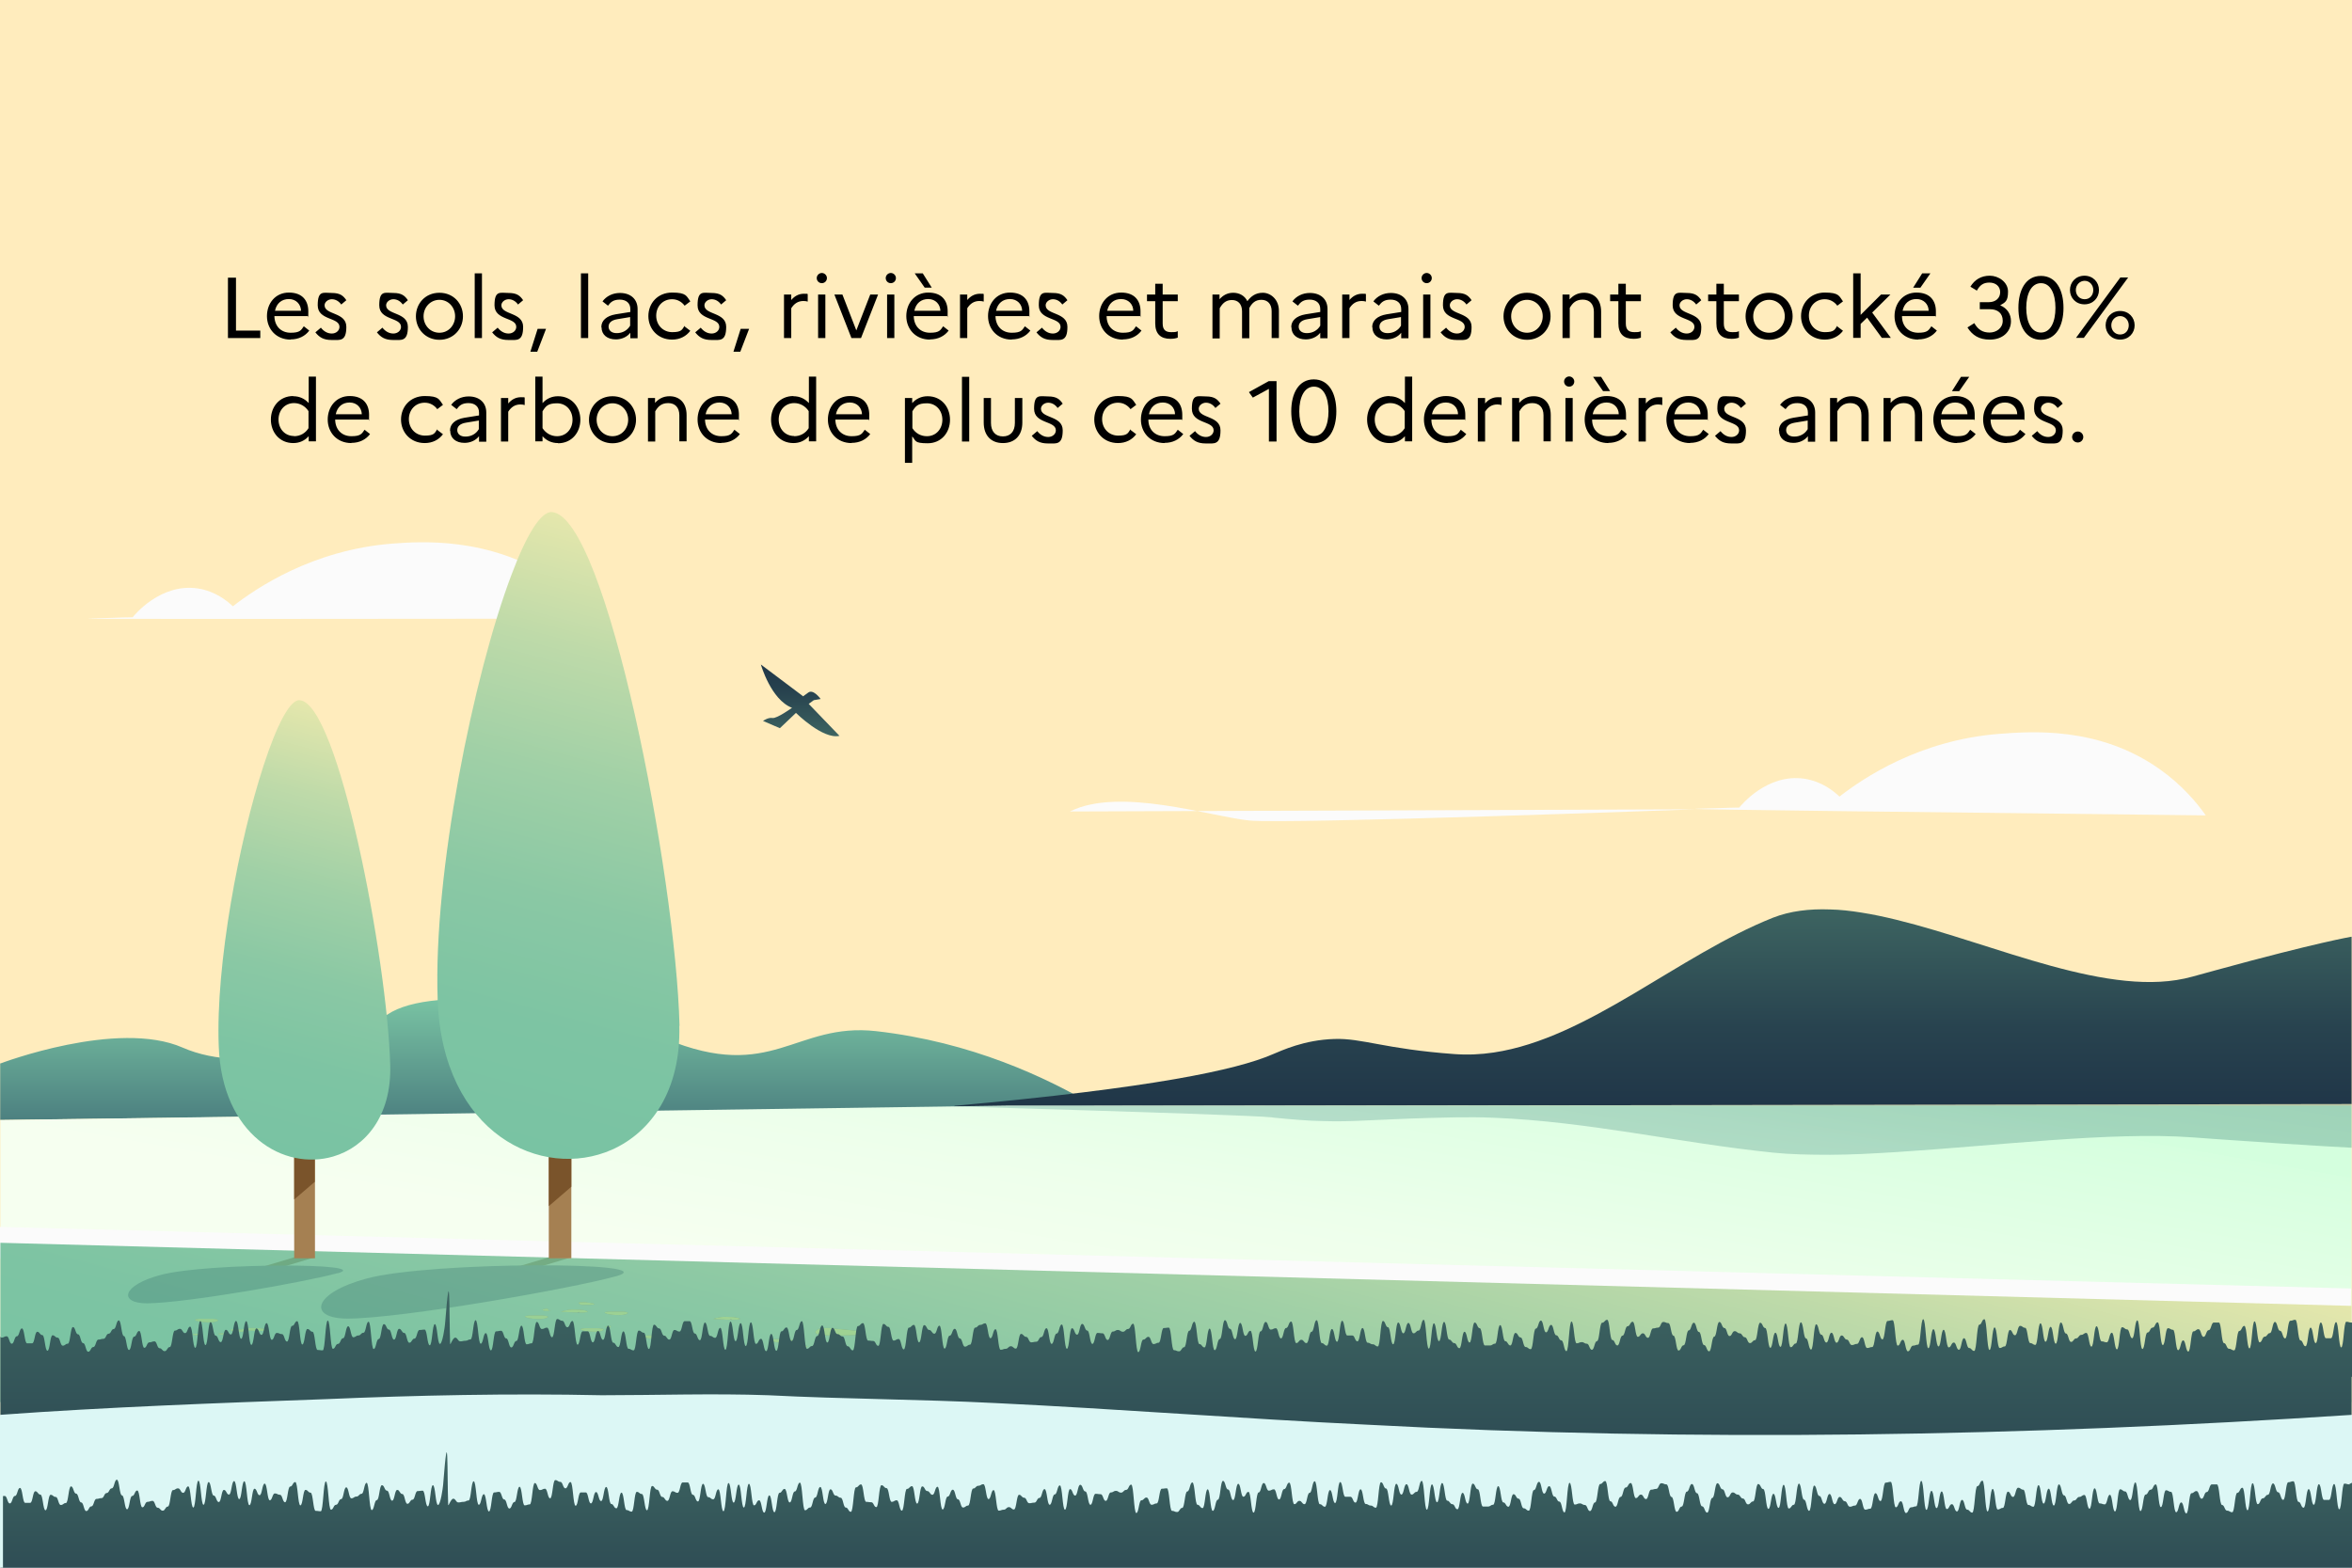 <svg xmlns="http://www.w3.org/2000/svg" viewBox="0 0 1200 800"><defs><linearGradient id="Dégradé_sans_nom" x1="408.3" x2="408.3" y1="461" y2="424.4" data-name="Dégradé sans nom" gradientTransform="matrix(1 0 0 -1 0 800)" gradientUnits="userSpaceOnUse"><stop offset="0" stop-color="#203648"/><stop offset=".4" stop-color="#28434f"/><stop offset="1" stop-color="#3d6461"/></linearGradient><linearGradient id="Dégradé_sans_nom_2" x1="279.3" x2="279.3" y1="290.2" y2="228.4" data-name="Dégradé sans nom 2" gradientTransform="matrix(1 0 0 -1 0 800)" gradientUnits="userSpaceOnUse"><stop offset="0" stop-color="#79c3a3"/><stop offset="1" stop-color="#4c8080"/></linearGradient><linearGradient id="Dégradé_sans_nom_3" x1="2471.5" x2="2471.5" y1="235.5" y2="335.8" data-name="Dégradé sans nom 3" gradientTransform="rotate(-180 1657.4 400)" gradientUnits="userSpaceOnUse"><stop offset="0" stop-color="#203648"/><stop offset=".4" stop-color="#28434f"/><stop offset="1" stop-color="#3d6461"/></linearGradient><linearGradient id="Dégradé_sans_nom_4" x1="569" x2="632.1" y1="-22.2" y2="335.8" data-name="Dégradé sans nom 4" gradientTransform="matrix(1 0 0 -1 0 800)" gradientUnits="userSpaceOnUse"><stop offset=".4" stop-color="#f6fff0"/><stop offset=".6" stop-color="#edffeb"/><stop offset=".9" stop-color="#d6ffdf"/><stop offset=".9" stop-color="#d4ffde"/></linearGradient><linearGradient id="Dégradé_sans_nom_5" x1="2481.4" x2="2461.1" y1="-526.4" y2="-673.7" data-name="Dégradé sans nom 5" gradientTransform="matrix(-1 0 0 1 3314.8 1173.1)" gradientUnits="userSpaceOnUse"><stop offset="0" stop-color="#63a9a1"/><stop offset="1" stop-color="#1b6558"/></linearGradient><linearGradient id="Dégradé_sans_nom_6" x1="549.7" x2="642.3" y1="-62.7" y2="283" data-name="Dégradé sans nom 6" gradientTransform="matrix(1 0 0 -1 0 800)" gradientUnits="userSpaceOnUse"><stop offset="0" stop-color="#79c3a3"/><stop offset=".2" stop-color="#7dc4a3"/><stop offset=".4" stop-color="#8ac8a4"/><stop offset=".6" stop-color="#a0d0a6"/><stop offset=".8" stop-color="#bedaa9"/><stop offset="1" stop-color="#e5e7ac"/><stop offset="1" stop-color="#e8e8ad"/></linearGradient><linearGradient id="Dégradé_sans_nom_7" x1="2867.2" x2="2149.9" y1="-90" y2="-50.5" data-name="Dégradé sans nom 7" gradientTransform="matrix(-1 -.016 .025 -.5 2704.7 686.7)" gradientUnits="userSpaceOnUse"><stop offset="0" stop-color="#d05749"/><stop offset="0" stop-color="#b64c40"/><stop offset=".4" stop-color="#883930"/><stop offset=".7" stop-color="#401b16"/><stop offset="1"/></linearGradient><linearGradient id="Dégradé_sans_nom_8" x1="2868.9" x2="2151.6" y1="-58.2" y2="-18.6" data-name="Dégradé sans nom 8" gradientTransform="matrix(-1 -.016 .025 -.5 2704.7 686.7)" gradientUnits="userSpaceOnUse"><stop offset="0" stop-color="#d05749"/><stop offset="0" stop-color="#b64c40"/><stop offset=".4" stop-color="#883930"/><stop offset=".7" stop-color="#401b16"/><stop offset="1"/></linearGradient><linearGradient id="Dégradé_sans_nom_9" x1="2868.4" x2="2151.1" y1="-68.5" y2="-28.9" data-name="Dégradé sans nom 9" gradientTransform="matrix(-1 -.016 .025 -.5 2704.7 686.7)" gradientUnits="userSpaceOnUse"><stop offset="0" stop-color="#d05749"/><stop offset="0" stop-color="#b64c40"/><stop offset=".4" stop-color="#883930"/><stop offset=".7" stop-color="#401b16"/><stop offset="1"/></linearGradient><linearGradient id="Dégradé_sans_nom_10" x1="2868.6" x2="2151.3" y1="-64.3" y2="-24.7" data-name="Dégradé sans nom 10" gradientTransform="matrix(-1 -.016 .025 -.5 2704.7 686.7)" gradientUnits="userSpaceOnUse"><stop offset="0" stop-color="#d05749"/><stop offset="0" stop-color="#b64c40"/><stop offset=".4" stop-color="#883930"/><stop offset=".7" stop-color="#401b16"/><stop offset="1"/></linearGradient><linearGradient id="Dégradé_sans_nom_11" x1="2866.2" x2="2148.9" y1="-106.1" y2="-66.5" data-name="Dégradé sans nom 11" gradientTransform="matrix(-1 -.016 .025 -.5 2704.7 686.7)" gradientUnits="userSpaceOnUse"><stop offset="0" stop-color="#d05749"/><stop offset="0" stop-color="#b64c40"/><stop offset=".4" stop-color="#883930"/><stop offset=".7" stop-color="#401b16"/><stop offset="1"/></linearGradient><linearGradient id="Dégradé_sans_nom_12" x1="2866.4" x2="2149.1" y1="-103.2" y2="-63.6" data-name="Dégradé sans nom 12" gradientTransform="matrix(-1 -.016 .025 -.5 2704.7 686.7)" gradientUnits="userSpaceOnUse"><stop offset="0" stop-color="#d05749"/><stop offset="0" stop-color="#b64c40"/><stop offset=".4" stop-color="#883930"/><stop offset=".7" stop-color="#401b16"/><stop offset="1"/></linearGradient><linearGradient id="Dégradé_sans_nom_13" x1="2868.5" x2="2151.2" y1="-66" y2="-26.4" data-name="Dégradé sans nom 13" gradientTransform="matrix(-1 -.016 .025 -.5 2704.7 686.7)" gradientUnits="userSpaceOnUse"><stop offset="0" stop-color="#d05749"/><stop offset="0" stop-color="#b64c40"/><stop offset=".4" stop-color="#883930"/><stop offset=".7" stop-color="#401b16"/><stop offset="1"/></linearGradient><linearGradient id="Dégradé_sans_nom_14" x1="2868" x2="2150.7" y1="-75.2" y2="-35.6" data-name="Dégradé sans nom 14" gradientTransform="matrix(-1 -.016 .025 -.5 2704.7 686.7)" gradientUnits="userSpaceOnUse"><stop offset="0" stop-color="#d05749"/><stop offset="0" stop-color="#b64c40"/><stop offset=".4" stop-color="#883930"/><stop offset=".7" stop-color="#401b16"/><stop offset="1"/></linearGradient><linearGradient id="Dégradé_sans_nom_15" x1="2866" x2="2148.7" y1="-109.6" y2="-70" data-name="Dégradé sans nom 15" gradientTransform="matrix(-1 -.016 .025 -.5 2704.7 686.7)" gradientUnits="userSpaceOnUse"><stop offset="0" stop-color="#d05749"/><stop offset="0" stop-color="#b64c40"/><stop offset=".4" stop-color="#883930"/><stop offset=".7" stop-color="#401b16"/><stop offset="1"/></linearGradient><linearGradient id="Dégradé_sans_nom_16" x1="2866.1" x2="2148.8" y1="-108.8" y2="-69.3" data-name="Dégradé sans nom 16" gradientTransform="matrix(-1 -.016 .025 -.5 2704.7 686.7)" gradientUnits="userSpaceOnUse"><stop offset="0" stop-color="#d05749"/><stop offset="0" stop-color="#b64c40"/><stop offset=".4" stop-color="#883930"/><stop offset=".7" stop-color="#401b16"/><stop offset="1"/></linearGradient><linearGradient id="Dégradé_sans_nom_17" x1="2866.2" x2="2148.8" y1="-107.4" y2="-67.8" data-name="Dégradé sans nom 17" gradientTransform="matrix(-1 -.016 .025 -.5 2704.7 686.7)" gradientUnits="userSpaceOnUse"><stop offset="0" stop-color="#d05749"/><stop offset="0" stop-color="#b64c40"/><stop offset=".4" stop-color="#883930"/><stop offset=".7" stop-color="#401b16"/><stop offset="1"/></linearGradient><linearGradient id="Dégradé_sans_nom_18" x1="2866.3" x2="2149" y1="-104.1" y2="-64.5" data-name="Dégradé sans nom 18" gradientTransform="matrix(-1 -.016 .025 -.5 2704.7 686.7)" gradientUnits="userSpaceOnUse"><stop offset="0" stop-color="#d05749"/><stop offset="0" stop-color="#b64c40"/><stop offset=".4" stop-color="#883930"/><stop offset=".7" stop-color="#401b16"/><stop offset="1"/></linearGradient><linearGradient id="Dégradé_sans_nom_19" x1="2866.4" x2="2149.1" y1="-103.8" y2="-64.2" data-name="Dégradé sans nom 19" gradientTransform="matrix(-1 -.016 .025 -.5 2704.7 686.7)" gradientUnits="userSpaceOnUse"><stop offset="0" stop-color="#d05749"/><stop offset="0" stop-color="#b64c40"/><stop offset=".4" stop-color="#883930"/><stop offset=".7" stop-color="#401b16"/><stop offset="1"/></linearGradient><linearGradient id="Dégradé_sans_nom_20" x1="2866.7" x2="2149.4" y1="-98.6" y2="-59" data-name="Dégradé sans nom 20" gradientTransform="matrix(-1 -.016 .025 -.5 2704.7 686.7)" gradientUnits="userSpaceOnUse"><stop offset="0" stop-color="#d05749"/><stop offset="0" stop-color="#b64c40"/><stop offset=".4" stop-color="#883930"/><stop offset=".7" stop-color="#401b16"/><stop offset="1"/></linearGradient><linearGradient id="Dégradé_sans_nom_21" x1="2867.5" x2="2150.2" y1="-85.2" y2="-45.6" data-name="Dégradé sans nom 21" gradientTransform="matrix(-1 -.016 .025 -.5 2704.7 686.7)" gradientUnits="userSpaceOnUse"><stop offset="0" stop-color="#d05749"/><stop offset="0" stop-color="#b64c40"/><stop offset=".4" stop-color="#883930"/><stop offset=".7" stop-color="#401b16"/><stop offset="1"/></linearGradient><linearGradient id="Dégradé_sans_nom_22" x1="2867" x2="2149.7" y1="-93.3" y2="-53.7" data-name="Dégradé sans nom 22" gradientTransform="matrix(-1 -.016 .025 -.5 2704.7 686.7)" gradientUnits="userSpaceOnUse"><stop offset="0" stop-color="#d05749"/><stop offset="0" stop-color="#b64c40"/><stop offset=".4" stop-color="#883930"/><stop offset=".7" stop-color="#401b16"/><stop offset="1"/></linearGradient><linearGradient id="Dégradé_sans_nom_23" x1="2868.2" x2="2150.9" y1="-71.5" y2="-31.9" data-name="Dégradé sans nom 23" gradientTransform="matrix(-1 -.016 .025 -.5 2704.7 686.7)" gradientUnits="userSpaceOnUse"><stop offset="0" stop-color="#d05749"/><stop offset="0" stop-color="#b64c40"/><stop offset=".4" stop-color="#883930"/><stop offset=".7" stop-color="#401b16"/><stop offset="1"/></linearGradient><linearGradient id="Dégradé_sans_nom_24" x1="2866.4" x2="2149.1" y1="-103.1" y2="-63.5" data-name="Dégradé sans nom 24" gradientTransform="matrix(-1 -.016 .025 -.5 2704.7 686.7)" gradientUnits="userSpaceOnUse"><stop offset="0" stop-color="#d05749"/><stop offset="0" stop-color="#b64c40"/><stop offset=".4" stop-color="#883930"/><stop offset=".7" stop-color="#401b16"/><stop offset="1"/></linearGradient><linearGradient id="Dégradé_sans_nom_25" x1="2867.5" x2="2150.2" y1="-82.3" y2="-42.8" data-name="Dégradé sans nom 25" gradientTransform="matrix(-1 -.016 .025 -.5 2704.7 686.7)" gradientUnits="userSpaceOnUse"><stop offset="0" stop-color="#d05749"/><stop offset="0" stop-color="#b64c40"/><stop offset=".4" stop-color="#883930"/><stop offset=".7" stop-color="#401b16"/><stop offset="1"/></linearGradient><linearGradient id="Dégradé_sans_nom_26" x1="2866.2" x2="2148.9" y1="-107.5" y2="-67.9" data-name="Dégradé sans nom 26" gradientTransform="matrix(-1 -.016 .025 -.5 2704.7 686.7)" gradientUnits="userSpaceOnUse"><stop offset="0" stop-color="#d05749"/><stop offset="0" stop-color="#b64c40"/><stop offset=".4" stop-color="#883930"/><stop offset=".7" stop-color="#401b16"/><stop offset="1"/></linearGradient><linearGradient id="Dégradé_sans_nom_27" x1="2867.7" x2="2150.4" y1="-80.8" y2="-41.3" data-name="Dégradé sans nom 27" gradientTransform="matrix(-1 -.016 .025 -.5 2704.7 686.7)" gradientUnits="userSpaceOnUse"><stop offset="0" stop-color="#d05749"/><stop offset="0" stop-color="#b64c40"/><stop offset=".4" stop-color="#883930"/><stop offset=".7" stop-color="#401b16"/><stop offset="1"/></linearGradient><linearGradient id="Dégradé_sans_nom_28" x1="2867.5" x2="2150.2" y1="-85" y2="-45.5" data-name="Dégradé sans nom 28" gradientTransform="matrix(-1 -.016 .025 -.5 2704.7 686.7)" gradientUnits="userSpaceOnUse"><stop offset="0" stop-color="#d05749"/><stop offset="0" stop-color="#b64c40"/><stop offset=".4" stop-color="#883930"/><stop offset=".7" stop-color="#401b16"/><stop offset="1"/></linearGradient><linearGradient id="Dégradé_sans_nom_29" x1="2867.7" x2="2150.4" y1="-81.3" y2="-41.8" data-name="Dégradé sans nom 29" gradientTransform="matrix(-1 -.016 .025 -.5 2704.7 686.7)" gradientUnits="userSpaceOnUse"><stop offset="0" stop-color="#d05749"/><stop offset="0" stop-color="#b64c40"/><stop offset=".4" stop-color="#883930"/><stop offset=".7" stop-color="#401b16"/><stop offset="1"/></linearGradient><linearGradient id="Dégradé_sans_nom_30" x1="2868.2" x2="2150.9" y1="-70.9" y2="-31.3" data-name="Dégradé sans nom 30" gradientTransform="matrix(-1 -.016 .025 -.5 2704.7 686.7)" gradientUnits="userSpaceOnUse"><stop offset="0" stop-color="#d05749"/><stop offset="0" stop-color="#b64c40"/><stop offset=".4" stop-color="#883930"/><stop offset=".7" stop-color="#401b16"/><stop offset="1"/></linearGradient><linearGradient id="Dégradé_sans_nom_31" x1="2867.4" x2="2150.1" y1="-85" y2="-45.5" data-name="Dégradé sans nom 31" gradientTransform="matrix(-1 -.016 .025 -.5 2704.7 686.7)" gradientUnits="userSpaceOnUse"><stop offset="0" stop-color="#d05749"/><stop offset="0" stop-color="#b64c40"/><stop offset=".4" stop-color="#883930"/><stop offset=".7" stop-color="#401b16"/><stop offset="1"/></linearGradient><linearGradient id="Dégradé_sans_nom_32" x1="2866.2" x2="2148.9" y1="-106.1" y2="-66.6" data-name="Dégradé sans nom 32" gradientTransform="matrix(-1 -.016 .025 -.5 2704.7 686.7)" gradientUnits="userSpaceOnUse"><stop offset="0" stop-color="#d05749"/><stop offset="0" stop-color="#b64c40"/><stop offset=".4" stop-color="#883930"/><stop offset=".7" stop-color="#401b16"/><stop offset="1"/></linearGradient><linearGradient id="Dégradé_sans_nom_33" x1="257.5" x2="340" y1="215.3" y2="523.2" data-name="Dégradé sans nom 33" gradientTransform="matrix(1 0 0 -1 0 800)" gradientUnits="userSpaceOnUse"><stop offset="0" stop-color="#79c3a3"/><stop offset=".2" stop-color="#7dc4a3"/><stop offset=".4" stop-color="#8ac8a4"/><stop offset=".6" stop-color="#a0d0a6"/><stop offset=".8" stop-color="#bedaa9"/><stop offset="1" stop-color="#e5e7ac"/><stop offset="1" stop-color="#e8e8ad"/></linearGradient><linearGradient id="Dégradé_sans_nom_34" x1="135.8" x2="194.4" y1="213" y2="431.7" data-name="Dégradé sans nom 34" gradientTransform="matrix(1 0 0 -1 0 800)" gradientUnits="userSpaceOnUse"><stop offset="0" stop-color="#79c3a3"/><stop offset=".2" stop-color="#7dc4a3"/><stop offset=".4" stop-color="#8ac8a4"/><stop offset=".6" stop-color="#a0d0a6"/><stop offset=".8" stop-color="#bedaa9"/><stop offset="1" stop-color="#e5e7ac"/><stop offset="1" stop-color="#e8e8ad"/></linearGradient><linearGradient id="Dégradé_sans_nom_35" x1="604.5" x2="604.5" y1="-40" y2="140.6" data-name="Dégradé sans nom 35" gradientTransform="matrix(1 0 0 -1 0 800)" gradientUnits="userSpaceOnUse"><stop offset="0" stop-color="#203648"/><stop offset=".4" stop-color="#28434f"/><stop offset="1" stop-color="#3d6461"/></linearGradient><linearGradient id="Dégradé_sans_nom_36" x1="601.6" x2="601.6" y1="-82.5" y2="58.2" data-name="Dégradé sans nom 36" gradientTransform="matrix(1 0 0 -1 0 800)" gradientUnits="userSpaceOnUse"><stop offset="0" stop-color="#203648"/><stop offset=".4" stop-color="#28434f"/><stop offset="1" stop-color="#3d6461"/></linearGradient><style>.cls-9{fill:#a58052}.cls-10{fill:#0b424f}.cls-10,.cls-12{fill-rule:evenodd}.cls-14{fill:#7a542b}.cls-18{fill:#203d03}.cls-12{fill:#effa52}.cls-48{fill:#fbfbfb}</style></defs><g id="Calque_1" style="isolation:isolate"><path id="Calque_1-2" d="M0 0h1200v800H0z" data-name="Calque_1" style="fill:#ffecbd"/><g id="Calque_3"><path d="M116.3 141.7h4.1v27h12.4v3.8h-16.5v-30.8ZM148.3 173.3c-7.5 0-12.1-5.5-12.1-12s4.3-12 11.2-12 9.9 4.1 9.9 9.6-.1 1.8-.3 2.4h-17c.1 5.3 3.5 8.5 8.3 8.5s5.3-1.3 6.7-3.3l2.8 2.2c-2.1 2.8-5.4 4.5-9.5 4.5Zm-8-14.7h13.3c-.1-3.3-2.5-6-6.2-6s-6.3 2.2-7.1 6ZM163.7 167.2c1.5 1.9 3.4 3 5.6 3s3.9-1.5 3.9-3.4c0-5-11.1-3.2-11.1-11s2.9-6.3 7.2-6.3 5.9 1.5 7.4 3.7l-2.6 2.2c-1.2-1.7-2.9-2.7-4.8-2.7s-3.7 1.4-3.7 3.1c0 5 11.1 3.4 11.1 11s-3.3 6.7-7.5 6.7-6.3-1.4-8.3-3.9l2.6-2.2.2-.2ZM195.1 167.2c1.5 1.9 3.4 3 5.6 3s3.9-1.5 3.9-3.4c0-5-11.1-3.2-11.1-11s2.9-6.3 7.2-6.3 5.9 1.5 7.4 3.7l-2.6 2.2c-1.2-1.7-2.9-2.7-4.8-2.7s-3.7 1.4-3.7 3.1c0 5 11.1 3.4 11.1 11s-3.3 6.7-7.5 6.7-6.3-1.4-8.3-3.9l2.6-2.2.2-.2ZM236.2 161.4c0 6.5-4.9 12-12 12s-12-5.5-12-12 4.8-12 12-12 12 5.5 12 12Zm-4 0c0-4.6-3.4-8.4-8-8.4s-8.1 3.8-8.1 8.4 3.4 8.4 8.1 8.4 8-3.9 8-8.4ZM242.2 139.5h3.7v33h-3.7v-33ZM253.9 167.2c1.5 1.9 3.4 3 5.6 3s3.9-1.5 3.9-3.4c0-5-11.1-3.2-11.1-11s2.9-6.3 7.2-6.3 5.9 1.5 7.4 3.7l-2.6 2.2c-1.2-1.7-2.9-2.7-4.8-2.7s-3.7 1.4-3.7 3.1c0 5 11.1 3.4 11.1 11s-3.3 6.7-7.5 6.7-6.3-1.4-8.3-3.9l2.6-2.2.2-.2ZM270.6 179.5l3.7-11.7h4.3l-4.5 11.7h-3.5ZM296.4 139.5h3.7v33h-3.7v-33ZM306.8 166.9c0-3.3 2.6-5.7 7.3-6.5l7.5-1.2v-1.5c0-3.1-2.2-4.8-5.4-4.8s-4.6 1.2-6 3.1l-2.8-2.2c1.9-2.6 5.1-4.3 8.9-4.3 5.6 0 9 3.3 9 8.2v14.9h-3.7v-2.8c-1.7 2.2-4.5 3.4-7.4 3.4-4.4 0-7.3-2.4-7.3-6.2h-.1Zm7.9 3.1c2.9 0 5.4-1.4 6.8-3.8v-4.4l-6.6 1.1c-3 .5-4.4 1.9-4.4 3.8s1.5 3.3 4.1 3.3h.1ZM349.3 166.6l2.9 2.2c-2.1 2.8-5.3 4.5-9.3 4.5-7.3 0-12.1-5.5-12.1-12s4.7-12 12.1-12 7.3 1.8 9.3 4.5l-2.9 2.2c-1.4-1.9-3.6-3.3-6.4-3.3-4.8 0-8.1 3.7-8.1 8.4s3.4 8.4 8.2 8.4 5-1.3 6.3-3.3v.4ZM357.5 167.2c1.5 1.9 3.4 3 5.6 3s3.9-1.5 3.9-3.4c0-5-11.1-3.2-11.1-11s2.9-6.3 7.2-6.3 5.9 1.5 7.4 3.7l-2.6 2.2c-1.2-1.7-2.9-2.7-4.8-2.7s-3.7 1.4-3.7 3.1c0 5 11.1 3.4 11.1 11s-3.3 6.7-7.5 6.7-6.3-1.4-8.3-3.9l2.6-2.2.2-.2ZM374.2 179.5l3.7-11.7h4.3l-4.5 11.7h-3.5ZM400 150.3h3.7v2.8c1.6-1.9 3.7-3.2 6.5-3.2s1.4 0 1.9.3v3.7c-.7-.2-1.3-.3-2.2-.3-2.9 0-4.8 1.5-6.2 3.7v15.2H400v-22.2ZM416.7 141.9c0-1.4 1.2-2.6 2.6-2.6s2.6 1.2 2.6 2.6-1.1 2.6-2.6 2.6-2.6-1.2-2.6-2.6Zm.7 8.4h3.7v22.2h-3.7v-22.2ZM429.8 150.3l7.1 18.3 7.1-18.3h4l-8.7 22.2h-4.9l-8.7-22.2h4.1ZM451.9 141.9c0-1.4 1.2-2.6 2.6-2.6s2.6 1.2 2.6 2.6-1.1 2.6-2.6 2.6-2.6-1.2-2.6-2.6Zm.7 8.4h3.7v22.2h-3.7v-22.2ZM474.5 173.3c-7.5 0-12.1-5.5-12.1-12s4.3-12 11.2-12 9.9 4.1 9.9 9.6-.1 1.8-.3 2.4h-17c.1 5.3 3.5 8.5 8.3 8.5s5.3-1.3 6.7-3.3l2.8 2.2c-2.1 2.8-5.4 4.5-9.5 4.5Zm-8-14.7h13.3c-.1-3.3-2.5-6-6.2-6s-6.3 2.2-7.1 6Zm.1-19.1h4.2l4.6 7.3h-3.6l-5.1-7.3h-.1ZM489.8 150.3h3.7v2.8c1.6-1.9 3.7-3.2 6.5-3.2s1.4 0 1.9.3v3.7c-.7-.2-1.3-.3-2.2-.3-2.9 0-4.8 1.5-6.2 3.7v15.2h-3.7v-22.2ZM516.2 173.3c-7.5 0-12.1-5.5-12.1-12s4.3-12 11.2-12 9.9 4.1 9.9 9.6 0 1.8-.3 2.4h-17c.1 5.3 3.5 8.5 8.3 8.5s5.3-1.3 6.7-3.3l2.8 2.2c-2.1 2.8-5.4 4.5-9.5 4.5Zm-8-14.7h13.3c0-3.3-2.5-6-6.2-6s-6.3 2.2-7.1 6ZM531.6 167.2c1.5 1.9 3.4 3 5.6 3s3.9-1.5 3.9-3.4c0-5-11.1-3.2-11.1-11s2.9-6.3 7.2-6.3 5.9 1.5 7.4 3.7l-2.6 2.2c-1.2-1.7-2.9-2.7-4.8-2.7s-3.7 1.4-3.7 3.1c0 5 11.1 3.4 11.1 11s-3.3 6.7-7.5 6.7-6.3-1.4-8.3-3.9l2.6-2.2.2-.2ZM572.9 173.3c-7.5 0-12.1-5.5-12.1-12s4.3-12 11.2-12 9.9 4.1 9.9 9.6 0 1.8-.3 2.4h-17c0 5.3 3.5 8.5 8.3 8.5s5.3-1.3 6.7-3.3l2.8 2.2c-2.1 2.8-5.4 4.5-9.5 4.5Zm-8-14.7h13.3c0-3.3-2.5-6-6.2-6s-6.3 2.2-7.1 6ZM589.4 153.7h-4.2v-3.4h4.2v-5.5h3.8v5.5h7.7v3.4h-7.7v11.4c0 3.5 1.8 4.4 4.4 4.4s2.5-.2 3.3-.5v3.3c-1.1.4-2.2.6-3.8.6-4.9 0-7.7-2.5-7.7-7.9v-11.4ZM618.5 150.3h3.7v2.4c1.7-1.9 3.9-3.3 7-3.3s5.9 1.5 7.2 4.3c1.8-2.4 4.1-4.3 7.9-4.3s8.2 3.2 8.2 9.2v13.9h-3.7v-13.7c0-3.7-2.1-5.8-5.2-5.8s-4.8 1.6-6.2 4.2v15.4h-3.7v-13.7c0-3.7-2-5.8-5.2-5.8s-4.9 1.9-6.2 4.2v15.4h-3.7v-22.4ZM658.8 166.9c0-3.3 2.6-5.7 7.3-6.5l7.5-1.2v-1.5c0-3.1-2.2-4.8-5.4-4.8s-4.6 1.2-6 3.1l-2.8-2.2c1.9-2.6 5.1-4.3 8.9-4.3 5.6 0 9 3.3 9 8.2v14.9h-3.7v-2.8c-1.7 2.2-4.5 3.4-7.4 3.4-4.4 0-7.3-2.4-7.3-6.2Zm8 3.1c2.9 0 5.4-1.4 6.8-3.8v-4.4l-6.6 1.1c-3 .5-4.4 1.9-4.4 3.8s1.5 3.3 4.1 3.3h.1ZM684.8 150.3h3.7v2.8c1.6-1.9 3.7-3.2 6.5-3.2s1.4 0 1.9.3v3.7c-.7-.2-1.3-.3-2.2-.3-2.9 0-4.8 1.5-6.2 3.7v15.2h-3.7v-22.2ZM700.1 166.9c0-3.3 2.6-5.7 7.3-6.5l7.5-1.2v-1.5c0-3.1-2.2-4.8-5.4-4.8s-4.6 1.2-6 3.1l-2.8-2.2c1.9-2.6 5.1-4.3 8.9-4.3 5.6 0 9 3.3 9 8.2v14.9h-3.7v-2.8c-1.7 2.2-4.5 3.4-7.4 3.4-4.4 0-7.3-2.4-7.3-6.2Zm7.9 3.1c2.9 0 5.4-1.4 6.8-3.8v-4.4l-6.6 1.1c-3 .5-4.4 1.9-4.4 3.8s1.5 3.3 4.1 3.3h.1ZM725.3 141.9c0-1.4 1.2-2.6 2.6-2.6s2.6 1.2 2.6 2.6-1.1 2.6-2.6 2.6-2.6-1.2-2.6-2.6Zm.8 8.4h3.7v22.2h-3.7v-22.2ZM737.8 167.2c1.5 1.9 3.4 3 5.6 3s3.9-1.5 3.9-3.4c0-5-11.1-3.2-11.1-11s2.9-6.3 7.2-6.3 5.9 1.5 7.4 3.7l-2.6 2.2c-1.2-1.7-2.9-2.7-4.8-2.7s-3.7 1.4-3.7 3.1c0 5 11.1 3.4 11.1 11s-3.3 6.7-7.5 6.7-6.3-1.4-8.3-3.9l2.6-2.2.2-.2ZM791.1 161.4c0 6.5-4.9 12-12 12s-12-5.5-12-12 4.8-12 12-12 12 5.5 12 12Zm-4 0c0-4.6-3.4-8.4-8-8.4s-8.1 3.8-8.1 8.4 3.4 8.4 8.1 8.4 8-3.9 8-8.4ZM797.1 150.3h3.7v2.5c1.8-2 4.1-3.4 7.4-3.4 5 0 8.7 3.3 8.7 9.6v13.4h-3.7v-13.3c0-4-2.2-6.2-5.7-6.2s-5.2 1.8-6.6 4.2v15.4h-3.7v-22.2h-.1ZM825.7 153.7h-4.2v-3.4h4.2v-5.5h3.8v5.5h7.7v3.4h-7.7v11.4c0 3.5 1.8 4.4 4.4 4.4s2.5-.2 3.3-.5v3.3c-1.1.4-2.2.6-3.8.6-4.9 0-7.7-2.5-7.7-7.9v-11.4ZM855 167.2c1.5 1.9 3.4 3 5.6 3s3.9-1.5 3.9-3.4c0-5-11.1-3.2-11.1-11s2.9-6.3 7.2-6.3 5.9 1.5 7.4 3.7l-2.6 2.2c-1.2-1.7-2.9-2.7-4.8-2.7s-3.7 1.4-3.7 3.1c0 5 11.1 3.4 11.1 11s-3.3 6.7-7.5 6.7-6.3-1.4-8.3-3.9l2.6-2.2.2-.2ZM875.7 153.7h-4.2v-3.4h4.2v-5.5h3.8v5.5h7.7v3.4h-7.7v11.4c0 3.5 1.8 4.4 4.4 4.4s2.5-.2 3.3-.5v3.3c-1.1.4-2.2.6-3.8.6-4.9 0-7.7-2.5-7.7-7.9v-11.4ZM914.6 161.4c0 6.5-4.9 12-12 12s-12-5.5-12-12 4.8-12 12-12 12 5.5 12 12Zm-4 0c0-4.6-3.4-8.4-8-8.4s-8.1 3.8-8.1 8.4 3.4 8.4 8.1 8.4 8-3.9 8-8.4ZM937.4 166.6l2.9 2.2c-2.1 2.8-5.3 4.5-9.3 4.5-7.3 0-12.1-5.5-12.1-12s4.7-12 12.1-12 7.3 1.8 9.3 4.5l-2.9 2.2c-1.4-1.9-3.6-3.3-6.4-3.3-4.8 0-8.1 3.7-8.1 8.4s3.4 8.4 8.2 8.4 5-1.3 6.3-3.3v.4ZM945.5 139.5h3.8v21.2l10.4-10.4h4.8l-9.3 9.2 9.5 12.9h-4.6l-7.5-10.3-3.3 3.2v7.1h-3.8v-33ZM978.7 173.3c-7.5 0-12.1-5.5-12.1-12s4.3-12 11.2-12 9.9 4.1 9.9 9.6 0 1.8-.3 2.4h-17c0 5.3 3.5 8.5 8.3 8.5s5.3-1.3 6.7-3.3l2.8 2.2c-2.1 2.8-5.4 4.5-9.5 4.5Zm-8-14.7H984c0-3.3-2.5-6-6.2-6s-6.3 2.2-7.1 6Zm5.4-11.8 4.6-7.3h4.2l-5.1 7.3h-3.7ZM1015.1 173.3c-5.3 0-8.8-2.2-11.3-6.2l3.5-2.2c1.9 3.4 4.4 4.8 7.8 4.8s6.7-2.2 6.7-6-2.5-5.9-6.5-5.9h-5.2v-3.6h4.6c3.5 0 5.8-2.1 5.8-5.1s-2.3-4.9-5.5-4.9-4.9 1.4-6.4 4.1l-3.3-2c2.2-3.6 5.5-5.6 9.9-5.6s9.3 3.2 9.3 8.1-1.4 5.5-4 7c3.6 1.5 5.5 4.5 5.5 8.1 0 5.6-4.5 9.4-10.7 9.4h-.2ZM1052.8 157.1c0 9.2-3.8 16.3-11.5 16.3s-11.5-7.1-11.5-16.3 3.8-16.3 11.5-16.3 11.5 7.1 11.5 16.3Zm-19 0c0 7.2 2.6 12.6 7.5 12.6s7.4-5.4 7.4-12.6-2.5-12.6-7.4-12.6-7.5 5.4-7.5 12.6ZM1070.9 148c0 4-3 7.3-7.4 7.3s-7.4-3.3-7.4-7.3 3-7.3 7.4-7.3 7.4 3.3 7.4 7.3Zm-2.9 0c0-2.6-1.9-4.7-4.4-4.7s-4.5 2.1-4.5 4.7 1.8 4.7 4.5 4.7 4.4-2.1 4.4-4.7Zm13.8-6.4h4l-22.6 30.8h-4l22.6-30.8Zm7.3 24.4c0 4-3 7.3-7.4 7.3s-7.4-3.3-7.4-7.3 3-7.3 7.4-7.3 7.4 3.3 7.4 7.3Zm-3 0c0-2.6-1.9-4.7-4.4-4.7s-4.5 2.1-4.5 4.7 1.8 4.7 4.5 4.7 4.4-2.1 4.4-4.7ZM149.6 202.2c3.3 0 5.9 1.3 7.9 3.5v-13.5h3.7v33h-3.7v-2.6c-2 2.2-4.6 3.5-7.9 3.5-7 0-11.4-5.5-11.4-12s4.4-12 11.4-12Zm.4 20.4c3.1 0 5.8-1.5 7.4-4.1v-8.7c-1.7-2.6-4.4-4.1-7.4-4.1-4.7 0-7.9 3.7-7.9 8.4s3.2 8.4 7.9 8.4ZM179.3 226.1c-7.5 0-12.1-5.5-12.1-12s4.3-12 11.2-12 9.9 4.1 9.9 9.6-.1 1.8-.3 2.4h-17c.1 5.3 3.5 8.5 8.3 8.5s5.3-1.3 6.7-3.3l2.8 2.2c-2.1 2.8-5.4 4.5-9.5 4.5Zm-8-14.7h13.3c-.1-3.3-2.5-6-6.2-6s-6.3 2.2-7.1 6ZM223.1 219.4l2.9 2.2c-2.1 2.8-5.3 4.5-9.3 4.5-7.3 0-12.1-5.5-12.1-12s4.7-12 12.1-12 7.3 1.8 9.3 4.5l-2.9 2.2c-1.4-1.9-3.6-3.3-6.4-3.3-4.8 0-8.1 3.7-8.1 8.4s3.4 8.4 8.2 8.4 5-1.3 6.3-3.3v.4ZM229.6 219.7c0-3.3 2.6-5.7 7.3-6.5l7.5-1.2v-1.5c0-3.1-2.2-4.8-5.4-4.8s-4.6 1.2-6 3.1l-2.8-2.2c1.9-2.6 5.1-4.3 8.9-4.3 5.6 0 9 3.3 9 8.2v14.9h-3.7v-2.8c-1.7 2.2-4.5 3.4-7.4 3.4-4.4 0-7.3-2.4-7.3-6.2h-.1Zm7.9 3.1c2.9 0 5.4-1.4 6.8-3.8v-4.4l-6.6 1.1c-3 .5-4.4 1.9-4.4 3.8s1.5 3.3 4.1 3.3ZM255.6 203.1h3.7v2.8c1.6-1.9 3.7-3.2 6.5-3.2s1.4 0 1.9.3v3.7c-.7-.2-1.3-.3-2.2-.3-2.9 0-4.8 1.5-6.2 3.7v15.2h-3.7v-22.2ZM284.7 226.1c-3.3 0-5.9-1.3-7.9-3.5v2.6h-3.7v-33h3.7v13.5c2-2.2 4.6-3.5 7.9-3.5 7 0 11.4 5.5 11.4 12s-4.4 12-11.4 12Zm-7.9-16.3v8.7c1.7 2.6 4.4 4.1 7.4 4.1 4.7 0 7.9-3.7 7.9-8.4s-3.2-8.4-7.9-8.4-5.8 1.5-7.4 4.1ZM324.5 214.2c0 6.5-4.9 12-12 12s-12-5.5-12-12 4.8-12 12-12 12 5.5 12 12Zm-4 0c0-4.6-3.4-8.4-8-8.4s-8.1 3.8-8.1 8.4 3.4 8.4 8.1 8.4 8-3.9 8-8.4ZM330.5 203.1h3.7v2.5c1.8-2 4.1-3.4 7.4-3.4 5 0 8.7 3.3 8.7 9.6v13.4h-3.7v-13.3c0-4-2.2-6.2-5.7-6.2s-5.2 1.8-6.6 4.2v15.4h-3.7v-22.2ZM368 226.1c-7.5 0-12.1-5.5-12.1-12s4.3-12 11.2-12 9.9 4.1 9.9 9.6-.1 1.8-.3 2.4h-17c.1 5.3 3.5 8.5 8.3 8.5s5.3-1.3 6.7-3.3l2.8 2.2c-2.1 2.8-5.4 4.5-9.5 4.5Zm-8-14.7h13.3c-.1-3.3-2.5-6-6.2-6s-6.3 2.2-7.1 6ZM404.8 202.2c3.3 0 5.9 1.3 7.9 3.5v-13.5h3.7v33h-3.7v-2.6c-2 2.2-4.6 3.5-7.9 3.5-7 0-11.4-5.5-11.4-12s4.4-12 11.4-12Zm.4 20.4c3.1 0 5.8-1.5 7.4-4.1v-8.7c-1.7-2.6-4.4-4.1-7.4-4.1-4.7 0-7.9 3.7-7.9 8.4s3.2 8.4 7.9 8.4ZM434.5 226.1c-7.5 0-12.1-5.5-12.1-12s4.3-12 11.2-12 9.9 4.1 9.9 9.6-.1 1.8-.3 2.4h-17c.1 5.3 3.5 8.5 8.3 8.5s5.3-1.3 6.7-3.3l2.8 2.2c-2.1 2.8-5.4 4.5-9.5 4.5Zm-8-14.7h13.3c-.1-3.3-2.5-6-6.2-6s-6.3 2.2-7.1 6ZM461.7 203.1h3.7v2.6c2-2.2 4.6-3.5 7.9-3.5 7 0 11.4 5.5 11.4 12s-4.4 12-11.4 12-5.9-1.3-7.9-3.5v13.5h-3.7v-33Zm3.8 6.8v8.6c1.7 2.7 4.4 4.1 7.4 4.1 4.7 0 7.9-3.7 7.9-8.4s-3.2-8.4-7.9-8.4-5.8 1.5-7.4 4.1ZM490.8 192.3h3.7v33h-3.7v-33ZM517.9 203.1h3.7v12.5c0 6.6-3.8 10.5-9.9 10.5s-9.8-3.9-9.8-10.5v-12.5h3.7v12.7c0 4.4 2.3 6.9 6.1 6.9s6.1-2.5 6.1-6.9v-12.7ZM529.2 220c1.5 1.9 3.4 3 5.6 3s3.9-1.5 3.9-3.4c0-5-11.1-3.2-11.1-11s2.9-6.3 7.2-6.3 5.9 1.5 7.4 3.7l-2.6 2.2c-1.2-1.7-2.9-2.7-4.8-2.7s-3.7 1.4-3.7 3.1c0 5 11.1 3.4 11.1 11s-3.3 6.7-7.5 6.7-6.3-1.4-8.3-3.9l2.6-2.2.2-.2ZM576.8 219.4l2.9 2.2c-2.1 2.8-5.3 4.5-9.3 4.5-7.3 0-12.1-5.5-12.1-12s4.7-12 12.1-12 7.3 1.8 9.3 4.5l-2.9 2.2c-1.4-1.9-3.6-3.3-6.4-3.3-4.8 0-8.1 3.7-8.1 8.4s3.4 8.4 8.2 8.4 5-1.3 6.3-3.3v.4ZM594.2 226.1c-7.5 0-12.1-5.5-12.1-12s4.3-12 11.2-12 9.9 4.1 9.9 9.6 0 1.8-.3 2.4h-17c0 5.3 3.5 8.5 8.3 8.5s5.3-1.3 6.7-3.3l2.8 2.2c-2.1 2.8-5.4 4.5-9.5 4.5Zm-8-14.7h13.3c0-3.3-2.5-6-6.2-6s-6.3 2.2-7.1 6ZM609.7 220c1.5 1.9 3.4 3 5.6 3s3.9-1.5 3.9-3.4c0-5-11.1-3.2-11.1-11s2.9-6.3 7.2-6.3 5.9 1.5 7.4 3.7l-2.6 2.2c-1.2-1.7-2.9-2.7-4.8-2.7s-3.7 1.4-3.7 3.1c0 5 11.1 3.4 11.1 11s-3.3 6.7-7.5 6.7-6.3-1.4-8.3-3.9l2.6-2.2.2-.2ZM647.3 198.5l-8.1 4.4-2-2.8 10.1-5.6h4v30.8h-3.9v-26.8ZM681.8 209.9c0 9.2-3.8 16.3-11.5 16.3s-11.5-7.1-11.5-16.3 3.8-16.3 11.5-16.3 11.5 7.1 11.5 16.3Zm-18.9 0c0 7.2 2.6 12.6 7.5 12.6s7.4-5.4 7.4-12.6-2.5-12.6-7.4-12.6-7.5 5.4-7.5 12.6ZM708.9 202.2c3.3 0 5.9 1.3 7.9 3.5v-13.5h3.7v33h-3.7v-2.6c-2 2.2-4.6 3.5-7.9 3.5-7 0-11.4-5.5-11.4-12s4.4-12 11.4-12Zm.4 20.4c3.1 0 5.8-1.5 7.4-4.1v-8.7c-1.7-2.6-4.4-4.1-7.4-4.1-4.7 0-7.9 3.7-7.9 8.4s3.2 8.4 7.9 8.4ZM738.6 226.1c-7.5 0-12.1-5.5-12.1-12s4.3-12 11.2-12 9.9 4.1 9.9 9.6 0 1.8-.3 2.4h-17c0 5.3 3.5 8.5 8.3 8.5s5.3-1.3 6.7-3.3l2.8 2.2c-2.1 2.8-5.4 4.5-9.5 4.5Zm-8-14.7h13.3c0-3.3-2.5-6-6.2-6s-6.3 2.2-7.1 6ZM754 203.1h3.7v2.8c1.6-1.9 3.7-3.2 6.5-3.2s1.4 0 1.9.3v3.7c-.7-.2-1.3-.3-2.2-.3-2.9 0-4.8 1.5-6.2 3.7v15.2H754v-22.2ZM771.4 203.1h3.7v2.5c1.8-2 4.1-3.4 7.4-3.4 5 0 8.7 3.3 8.7 9.6v13.4h-3.7v-13.3c0-4-2.2-6.2-5.7-6.2s-5.2 1.8-6.6 4.2v15.4h-3.7v-22.2h-.1ZM798 194.7c0-1.4 1.2-2.6 2.6-2.6s2.6 1.2 2.6 2.6-1.1 2.6-2.6 2.6-2.6-1.2-2.6-2.6Zm.7 8.4h3.7v22.2h-3.7v-22.2ZM820.6 226.1c-7.5 0-12.1-5.5-12.1-12s4.3-12 11.2-12 9.9 4.1 9.9 9.6 0 1.8-.3 2.4h-17c0 5.3 3.5 8.5 8.3 8.5s5.3-1.3 6.7-3.3l2.8 2.2c-2.1 2.8-5.4 4.5-9.5 4.5Zm-8-14.7h13.3c0-3.3-2.5-6-6.2-6s-6.3 2.2-7.1 6Zm.1-19.1h4.2l4.6 7.3h-3.6l-5.1-7.3h-.1ZM836 203.1h3.7v2.8c1.6-1.9 3.7-3.2 6.5-3.2s1.4 0 1.9.3v3.7c-.7-.2-1.3-.3-2.2-.3-2.9 0-4.8 1.5-6.2 3.7v15.2H836v-22.2ZM862.3 226.1c-7.5 0-12.1-5.5-12.1-12s4.3-12 11.2-12 9.9 4.1 9.9 9.6 0 1.8-.3 2.4h-17c0 5.3 3.5 8.5 8.3 8.5s5.3-1.3 6.7-3.3l2.8 2.2c-2.1 2.8-5.4 4.5-9.5 4.5Zm-8-14.7h13.3c0-3.3-2.5-6-6.2-6s-6.3 2.2-7.1 6ZM877.8 220c1.5 1.9 3.4 3 5.6 3s3.9-1.5 3.9-3.4c0-5-11.1-3.2-11.1-11s2.9-6.3 7.2-6.3 5.9 1.5 7.4 3.7l-2.6 2.2c-1.2-1.7-2.9-2.7-4.8-2.7s-3.7 1.4-3.7 3.1c0 5 11.1 3.4 11.1 11s-3.3 6.7-7.5 6.7-6.3-1.4-8.3-3.9l2.6-2.2.2-.2ZM907.6 219.7c0-3.3 2.6-5.7 7.3-6.5l7.5-1.2v-1.5c0-3.1-2.2-4.8-5.4-4.8s-4.6 1.2-6 3.1l-2.8-2.2c1.9-2.6 5.1-4.3 8.9-4.3 5.6 0 9 3.3 9 8.2v14.9h-3.7v-2.8c-1.7 2.2-4.5 3.4-7.4 3.4-4.4 0-7.3-2.4-7.3-6.2Zm7.9 3.1c2.9 0 5.4-1.4 6.8-3.8v-4.4l-6.6 1.1c-3 .5-4.4 1.9-4.4 3.8s1.5 3.3 4.1 3.3h.1ZM933.6 203.1h3.7v2.5c1.8-2 4.1-3.4 7.4-3.4 5 0 8.7 3.3 8.7 9.6v13.4h-3.7v-13.3c0-4-2.2-6.2-5.7-6.2s-5.2 1.8-6.6 4.2v15.4h-3.7v-22.2h-.1ZM960.9 203.1h3.7v2.5c1.8-2 4.1-3.4 7.4-3.4 5 0 8.7 3.3 8.7 9.6v13.4H977v-13.3c0-4-2.2-6.2-5.7-6.2s-5.2 1.8-6.6 4.2v15.4H961v-22.2h-.1ZM998.5 226.1c-7.5 0-12.1-5.5-12.1-12s4.3-12 11.2-12 9.9 4.1 9.9 9.6 0 1.8-.3 2.4h-17c0 5.3 3.5 8.5 8.3 8.5s5.3-1.3 6.7-3.3l2.8 2.2c-2.1 2.8-5.4 4.5-9.5 4.5Zm-8-14.7h13.3c0-3.3-2.5-6-6.2-6s-6.3 2.2-7.1 6Zm5.4-11.8 4.6-7.3h4.2l-5.1 7.3h-3.7ZM1023.9 226.1c-7.5 0-12.1-5.5-12.1-12s4.3-12 11.2-12 9.9 4.1 9.9 9.6 0 1.8-.3 2.4h-17c0 5.3 3.5 8.5 8.3 8.5s5.3-1.3 6.7-3.3l2.8 2.2c-2.1 2.8-5.4 4.5-9.5 4.5Zm-8-14.7h13.3c0-3.3-2.5-6-6.2-6s-6.3 2.2-7.1 6ZM1039.4 220c1.5 1.9 3.4 3 5.6 3s3.9-1.5 3.9-3.4c0-5-11.1-3.2-11.1-11s2.9-6.3 7.2-6.3 5.9 1.5 7.4 3.7l-2.6 2.2c-1.2-1.7-2.9-2.7-4.8-2.7s-3.7 1.4-3.7 3.1c0 5 11.1 3.4 11.1 11s-3.3 6.7-7.5 6.7-6.3-1.4-8.3-3.9l2.6-2.2.2-.2ZM1057.2 223c0-1.5 1.3-2.8 2.9-2.8s2.8 1.3 2.8 2.8-1.2 2.8-2.8 2.8-2.9-1.2-2.9-2.8Z"/><path d="m545.9 414.1 318.9-1.1s-207.7 7.7-227.5 5.7-66-17.3-91.4-4.6Z" class="cls-48"/><path d="m409.6 355.2-21.4-16.1s5.1 18 15.9 22.1c0 0-7.8 5.6-10 5.2s-4.8 1.5-4.8 1.5l8.6 3.7 8.2-7.8s13.8 13.7 22.2 11.7l-15.7-16.3 2.6-1.9 3.5-.6s-3.7-5.2-6.3-3.3l-2.6 1.9h-.2Z" style="fill:url(#Dégradé_sans_nom)"/><path d="M305.1 315.7c-4.7-5.5-12.2-13.2-22.8-20.2-33-21.9-68.5-19.1-82.1-18.1-40.7 3.2-69.3 22.6-81.4 32-2.7-2.6-8.8-7.7-17.8-9.1-19.2-2.9-32.7 13.9-33.3 14.7-3.6 0-7.1.2-10.7.3-8 .2-12 .3-12 .4 0 .2 113.2.2 260.1 0ZM1125.4 416.1c-4.6-6.5-12.1-15.5-23.4-23.5-31.2-22.2-66.2-19.3-82.1-18.1-40.7 3.2-69.3 22.6-81.4 32-2.7-2.6-8.8-7.7-17.8-9.1-19.2-2.9-32.7 13.9-33.3 14.7-3.6 0-7.1.2-10.7.3-8 .2-12 .3-12 .4 0 .3 118.4 1.7 260.7 3.3Z" class="cls-48"/><path d="M.2 542.7s59.7-22.7 93-8.1c33.4 14.6 81-1 104.5-16.9 23.5-15.9 97.6-5.9 142.1 12.5 54.2 22.4 65.8-8.6 107.2-4 48.6 5.5 86.8 23.6 111.6 38.2-186.2 2.4-372.3 4.8-558.5 7.1v-28.9h.1Z" style="fill:url(#Dégradé_sans_nom_2)"/><path d="M486.8 564.5c237.7-.4 475.3-.7 713-1.1V478s-17.5 2.9-68.9 17c-3.9 1.1-8 2.2-12.4 3.4-41.6 11.6-100.2-16.6-150.8-29-6.1-1.5-12.2-2.8-18-3.7-5.5-.9-10.9-1.5-16-1.6-10.6-.4-20.4.8-29.1 4.2-48.3 19.2-94.3 61.6-142.5 68.8-6.6 1-13.3 1.3-20.1.8-35.7-2.6-47-8.2-61.3-7.7-15.4.5-26.5 5.8-31.6 7.9-18.1 7.8-60.8 17.1-162.1 26.2v.2Z" style="fill:url(#Dégradé_sans_nom_3)"/><path d="M.2 571.6c171.2-2.5 342.4-5 513.6-7.4h685.9v157.7H.2V571.7Z" style="fill:url(#Dégradé_sans_nom_4)"/><path d="M486.7 564.5c237.7-.4 475.4-.7 713.1-1.1v22.3s-17.5-.8-68.9-4.4c-3.9-.3-8-.6-12.4-.9-41.6-3-100.2 4.3-150.8 7.5-6.1.4-12.2.7-18 1-5.5.2-10.9.4-16 .4-10.6 0-20.4-.2-29.1-1.1-48.3-5-94.3-15.9-142.5-17.8-6.6-.3-13.3-.3-20.1-.2-35.7.7-47 2.1-61.3 2-4.2 0-8.1-.2-11.6-.3-8.8-.5-15.7-1.2-18.7-1.5-.8 0-1.3-.2-1.4-.2-6.1-.7-52.2-2.4-162.2-5.6Z" style="isolation:isolate;fill:url(#Dégradé_sans_nom_5);mix-blend-mode:multiply;opacity:.3;fill-rule:evenodd"/><path d="m.2 634.2 1199.6 32.3" style="fill:none"/><path d="m-.43 642.106.418-15.994 1199.589 31.412-.419 15.995z" class="cls-48"/><path d="M1199.8 715.5H.2v-81.3c399.9 10.7 799.7 21.5 1199.6 32.2v49Z" style="fill:url(#Dégradé_sans_nom_6)"/><g style="opacity:.2;mix-blend-mode:color-dodge"><path d="M425.2 678c3.1.2 6.1.5 8.9.8 2.2.3 5.3.5 5.8 1.1.4.5-.7.9-2.5 1.2-2.2.3-5.2.4-8 .4h-2.5c-2.8 0-5.7 0-7.9-.3-.3 0-.5 0-.7-.2h-.5c-.4 0-.8-.3-1.1-.4-.3 0-.5-.2-.5-.4-.1 0-.2-.2-.2-.4 0-.3.2-.6.6-.9.3-.3.7-.6 1.5-.8 1.7-.5 4.6-.4 7.2-.3v.2Zm-5 .2c-.4 0-.7 0-.9.2h4.5-3.7Z" style="fill:url(#Dégradé_sans_nom_7)"/><path d="M298.2 664.5c.5 0 .9 0 1.4.2.9 0 1.8.2 2.5.4.4 0 .7 0 .9.2h.2s.1 0 0 .2c0 .2-.8.3-1.7.4h-3.9c-.9 0-1.6-.2-1.9-.4-.4-.2-.4-.4-.4-.6s.3-.4 1.2-.4h1.7Z" style="fill:url(#Dégradé_sans_nom_8)"/><path d="M317.4 669.3c1.3 0 2.6.3 2.9.6 0 0 0 .2-.1.2.2 0 .2.2-.2.2-.3.4-1.6.7-3.6.8-2.7 0-5-.2-6.6-.6-.8-.2-1.4-.5-1.3-.7 0-.2.9-.4 2-.5h7.1-.2Z" style="fill:url(#Dégradé_sans_nom_9)"/><path d="M280.3 669.1c-.1-.4-.5-.9-1.2-1.3-.3 0-.8 0-1.3.2-.5 0-.5 0-.7.2-.2 0-.4 0-.3.3l.6.3c.2.1 0 0 .5.2h1.2c.6 0 2.3 0 2-.3l-.9.3Z" style="fill:url(#Dégradé_sans_nom_10)"/><path d="M301.4 689.8c-.1-.4-.5-.9-1.2-1.3-.3 0-.8 0-1.3.2-.5 0-.5 0-.7.2-.2 0-.4 0-.3.3l.6.3c.2.1 0 0 .5.2h1.2c.6 0 2.3 0 2-.3l-.9.3Z" style="fill:url(#Dégradé_sans_nom_11)"/><path d="M360.4 687.7c-3.2 0-6.4-.3-9.5-.4.5 0 .6-.2.9-.3.3 0 .6-.2 1-.3.7 0 1.4-.3 2.2-.4 2-.3 4.3 0 6.3 0 1.9.2 3.7.6 3.4 1-.1.2-1.2.3-2.1.4h-3.3l.9-.3h.2Z" style="fill:url(#Dégradé_sans_nom_12)"/><path d="M295.5 669.8c-3.2 0-6.4-.3-9.5-.4.5 0 .6-.2.9-.3.3 0 .6-.2 1-.3.7 0 1.4-.3 2.2-.4 2-.3 4.3 0 6.3 0 1.9.2 3.7.6 3.4 1-.1.2-1.2.3-2.1.4h-3.3l.9-.3h.2Z" style="fill:url(#Dégradé_sans_nom_13)"/><path d="M373.2 673.5c-3.2 0-6.4-.3-9.5-.4.5 0 .6-.2.9-.3.3 0 .6-.2 1-.3.7 0 1.4-.3 2.2-.4 2-.3 4.3 0 6.3 0 1.9.2 3.7.6 3.4 1-.1.2-1.2.3-2.1.4h-3.3l.9-.3h.2Z" style="fill:url(#Dégradé_sans_nom_14)"/><path d="M414.3 688.8c1.5.5 1.4 1.3-.6 1.7-1.6.3-3.3.2-4.7 0h-.4c-.4 0-.8 0-1-.2-.3 0-.6 0-.8-.2-.8-.3-.5-.5.1-.8s1.8-.6 3.3-.8c1.6 0 3.2 0 4.1.3Z" style="fill:url(#Dégradé_sans_nom_15)"/><path d="M306.5 690.8H305c-.3 0-.9 0-.9-.3s.6-.3 1.2-.4c.8 0 1.3 0 1.7.2.5 0 .9.3.2.4-.6.2-1.3.2-2.3.2l1.5-.2Z" style="fill:url(#Dégradé_sans_nom_16)"/><path d="M329.5 689.8H328c-.3 0-.9 0-.9-.3s.6-.3 1.2-.4c.8 0 1.3 0 1.7.2.5 0 .9.3.2.4-.6.2-1.3.2-2.3.2l1.5-.2Z" style="fill:url(#Dégradé_sans_nom_17)"/><path d="M407 686.2c.5 0 .9 0 1.4.2.9 0 1.8.2 2.5.4.4 0 .7 0 .9.2h.2s.1 0 0 .2c0 .2-.8.3-1.7.4h-3.9c-.9 0-1.6-.2-1.9-.4-.4-.2-.4-.4-.4-.6s.3-.4 1.2-.4h1.7Z" style="fill:url(#Dégradé_sans_nom_18)"/><path d="M349.4 686.7c.5 0 .9 0 1.4.2.9 0 1.8.2 2.5.4.4 0 .7 0 .9.2h.2s.1 0 0 .2c0 .2-.8.3-1.7.4h-3.9c-.9 0-1.6-.2-1.9-.4-.4-.2-.4-.4-.4-.6s.3-.4 1.2-.4h1.7Z" style="fill:url(#Dégradé_sans_nom_19)"/><path d="M401.7 683.4c1.3 0 2.6.3 2.9.6 0 0 0 .2-.1.2.2 0 .2.2-.2.2-.3.4-1.6.7-3.6.8-2.7 0-5-.2-6.6-.6-.8-.2-1.4-.5-1.3-.7 0-.2.9-.4 2-.5h7.1-.2Z" style="fill:url(#Dégradé_sans_nom_20)"/><path d="M305.1 677.8c1.3 0 2.6.3 2.9.6 0 0 0 .2-.1.2.2 0 .2.2-.2.2-.3.4-1.6.7-3.6.8-2.7 0-5-.2-6.6-.6-.8-.2-1.4-.5-1.3-.7 0-.2.9-.4 2-.5h7.1-.2Z" style="fill:url(#Dégradé_sans_nom_21)"/><path d="M337 681.5c1.3 0 2.6.3 2.9.6 0 0 0 .2-.1.2.2 0 .2.2-.2.2-.3.4-1.6.7-3.6.8-2.7 0-5-.2-6.6-.6-.8-.2-1.4-.5-1.3-.7 0-.2.9-.4 2-.5h7.1-.2Z" style="fill:url(#Dégradé_sans_nom_22)"/><path d="M276.7 671.3c1.3 0 2.6.3 2.9.6 0 0 0 .2-.1.2.2 0 .2.2-.2.2-.3.4-1.6.7-3.6.8-2.7 0-5-.2-6.6-.6-.8-.2-1.4-.5-1.3-.7 0-.2.9-.4 2-.5h7.1-.2Z" style="fill:url(#Dégradé_sans_nom_23)"/><path d="M276.7 687.1c1.3 0 2.6.3 2.9.6 0 0 0 .2-.1.2.2 0 .2.2-.2.2-.3.4-1.6.7-3.6.8-2.7 0-5-.2-6.6-.6-.8-.2-1.4-.5-1.3-.7 0-.2.9-.4 2-.5h7.1-.2Z" style="fill:url(#Dégradé_sans_nom_24)"/><path d="M311.5 677.4h.9-1.7c-.6 0-1.1-.2-1.7-.3-.3 0-.3 0-.1-.2.2 0 .7-.2 1.2-.2h1.6l-.2.6Z" style="fill:url(#Dégradé_sans_nom_25)"/><path d="M342.6 689.6h.9-1.7c-.6 0-1.1-.2-1.7-.3-.3 0-.3 0-.1-.2.2 0 .7-.2 1.2-.2h1.6l-.2.6Z" style="fill:url(#Dégradé_sans_nom_26)"/><path d="M131.7 679.2c-3.2 0-6.4-.3-9.5-.4.5 0 .6-.2.9-.3.3 0 .6-.2 1-.3.7 0 1.4-.3 2.2-.4 2-.3 4.3 0 6.3 0 1.9.2 3.7.6 3.4 1-.1.2-1.2.3-2.1.4h-3.3l.9-.3h.2Z" style="fill:url(#Dégradé_sans_nom_27)"/><path d="M100.8 681.3h-1.5c-.3 0-.9 0-.9-.3s.6-.3 1.2-.4c.8 0 1.3 0 1.7.2.5 0 .9.3.2.4-.6.2-1.3.2-2.3.2l1.5-.2h.1Z" style="fill:url(#Dégradé_sans_nom_28)"/><path d="M120.7 678.2c.5 0 .9 0 1.4.2.9 0 1.8.2 2.5.4.4 0 .7 0 .9.2h.2v.2c0 .2-.8.3-1.7.4h-3.9c-.9 0-1.6-.2-1.9-.4-.4-.2-.4-.4-.4-.6s.3-.4 1.2-.4h1.7Z" style="fill:url(#Dégradé_sans_nom_29)"/><path d="M108.3 673c1.3 0 2.6.3 2.9.6v.2c.2 0 .2.2-.2.2-.3.4-1.6.7-3.6.8-2.7 0-5-.2-6.6-.6-.8-.2-1.4-.5-1.3-.7 0-.2.9-.4 2-.5h7.1-.2Z" style="fill:url(#Dégradé_sans_nom_30)"/><path d="M113.9 681.1h.9-1.7c-.6 0-1.1-.2-1.7-.3-.3 0-.3 0 0-.2.2 0 .7-.2 1.2-.2h1.6l-.2.6Z" style="fill:url(#Dégradé_sans_nom_31)"/><path d="M399.2 687.8c.5.2.5.4 0 .5h-1.9c-.3 0-.6 0-.9-.2h-.2.8c.3 0 .5 0 .8-.2h1.4Z" style="fill:url(#Dégradé_sans_nom_32)"/><path d="M425.2 678c3.1.2 6.1.5 8.9.8 2.2.3 5.3.5 5.8 1.1.4.5-.7.9-2.5 1.2-2.2.3-5.2.4-8 .4h-2.5c-2.8 0-5.7 0-7.9-.3-.3 0-.5 0-.7-.2h-.5c-.4 0-.8-.3-1.1-.4-.3 0-.5-.2-.5-.4-.1 0-.2-.2-.2-.4 0-.3.2-.6.6-.9.3-.3.7-.6 1.5-.8 1.7-.5 4.6-.4 7.2-.3v.2Zm-5 .2c-.4 0-.7 0-.9.2h4.5-3.7ZM298.2 664.5c.5 0 .9 0 1.4.2.9 0 1.8.2 2.5.4.4 0 .7 0 .9.2h.2s.1 0 0 .2c0 .2-.8.3-1.7.4h-3.9c-.9 0-1.6-.2-1.9-.4-.4-.2-.4-.4-.4-.6s.3-.4 1.2-.4h1.7ZM317.4 669.3c1.3 0 2.6.3 2.9.6 0 0 0 .2-.1.2.2 0 .2.2-.2.2-.3.4-1.6.7-3.6.8-2.7 0-5-.2-6.6-.6-.8-.2-1.4-.5-1.3-.7 0-.2.9-.4 2-.5h7.1-.2ZM280.3 669.1c-.1-.4-.5-.9-1.2-1.3-.3 0-.8 0-1.3.2-.5 0-.5 0-.7.2-.2 0-.4 0-.3.3l.6.3c.2.1 0 0 .5.2h1.2c.6 0 2.3 0 2-.3l-.9.3ZM301.4 689.8c-.1-.4-.5-.9-1.2-1.3-.3 0-.8 0-1.3.2-.5 0-.5 0-.7.2-.2 0-.4 0-.3.3l.6.3c.2.1 0 0 .5.2h1.2c.6 0 2.3 0 2-.3l-.9.3ZM360.4 687.7c-3.2 0-6.4-.3-9.5-.4.5 0 .6-.2.9-.3.3 0 .6-.2 1-.3.7 0 1.4-.3 2.2-.4 2-.3 4.3 0 6.3 0 1.9.2 3.7.6 3.4 1-.1.2-1.2.3-2.1.4h-3.3l.9-.3h.2ZM295.5 669.8c-3.2 0-6.4-.3-9.5-.4.5 0 .6-.2.9-.3.3 0 .6-.2 1-.3.7 0 1.4-.3 2.2-.4 2-.3 4.3 0 6.3 0 1.9.2 3.7.6 3.4 1-.1.2-1.2.3-2.1.4h-3.3l.9-.3h.2ZM373.2 673.5c-3.2 0-6.4-.3-9.5-.4.5 0 .6-.2.9-.3.3 0 .6-.2 1-.3.7 0 1.4-.3 2.2-.4 2-.3 4.3 0 6.3 0 1.9.2 3.7.6 3.4 1-.1.2-1.2.3-2.1.4h-3.3l.9-.3h.2ZM414.3 688.8c1.5.5 1.4 1.3-.6 1.7-1.6.3-3.3.2-4.7 0h-.4c-.4 0-.8 0-1-.2-.3 0-.6 0-.8-.2-.8-.3-.5-.5.1-.8s1.8-.6 3.3-.8c1.6 0 3.2 0 4.1.3ZM306.5 690.8H305c-.3 0-.9 0-.9-.3s.6-.3 1.2-.4c.8 0 1.3 0 1.7.2.5 0 .9.3.2.4-.6.2-1.3.2-2.3.2l1.5-.2ZM329.5 689.8H328c-.3 0-.9 0-.9-.3s.6-.3 1.2-.4c.8 0 1.3 0 1.7.2.5 0 .9.3.2.4-.6.2-1.3.2-2.3.2l1.5-.2ZM407 686.2c.5 0 .9 0 1.4.2.9 0 1.8.2 2.5.4.4 0 .7 0 .9.2h.2s.1 0 0 .2c0 .2-.8.3-1.7.4h-3.9c-.9 0-1.6-.2-1.9-.4-.4-.2-.4-.4-.4-.6s.3-.4 1.2-.4h1.7Z" class="cls-12"/><path d="M349.4 686.7c.5 0 .9 0 1.4.2.9 0 1.8.2 2.5.4.4 0 .7 0 .9.2h.2s.1 0 0 .2c0 .2-.8.3-1.7.4h-3.9c-.9 0-1.6-.2-1.9-.4-.4-.2-.4-.4-.4-.6s.3-.4 1.2-.4h1.7ZM401.7 683.4c1.3 0 2.6.3 2.9.6 0 0 0 .2-.1.2.2 0 .2.2-.2.2-.3.4-1.6.7-3.6.8-2.7 0-5-.2-6.6-.6-.8-.2-1.4-.5-1.3-.7 0-.2.9-.4 2-.5h7.1-.2ZM305.1 677.8c1.3 0 2.6.3 2.9.6 0 0 0 .2-.1.2.2 0 .2.2-.2.2-.3.4-1.6.7-3.6.8-2.7 0-5-.2-6.6-.6-.8-.2-1.4-.5-1.3-.7 0-.2.9-.4 2-.5h7.1-.2ZM337 681.5c1.3 0 2.6.3 2.9.6 0 0 0 .2-.1.2.2 0 .2.2-.2.2-.3.4-1.6.7-3.6.8-2.7 0-5-.2-6.6-.6-.8-.2-1.4-.5-1.3-.7 0-.2.9-.4 2-.5h7.1-.2ZM276.7 671.3c1.3 0 2.6.3 2.9.6 0 0 0 .2-.1.2.2 0 .2.2-.2.2-.3.4-1.6.7-3.6.8-2.7 0-5-.2-6.6-.6-.8-.2-1.4-.5-1.3-.7 0-.2.9-.4 2-.5h7.1-.2ZM276.7 687.1c1.3 0 2.6.3 2.9.6 0 0 0 .2-.1.2.2 0 .2.2-.2.2-.3.4-1.6.7-3.6.8-2.7 0-5-.2-6.6-.6-.8-.2-1.4-.5-1.3-.7 0-.2.9-.4 2-.5h7.1-.2ZM311.5 677.4h.9-1.7c-.6 0-1.1-.2-1.7-.3-.3 0-.3 0-.1-.2.2 0 .7-.2 1.2-.2h1.6l-.2.6ZM342.6 689.6h.9-1.7c-.6 0-1.1-.2-1.7-.3-.3 0-.3 0-.1-.2.2 0 .7-.2 1.2-.2h1.6l-.2.6ZM131.7 679.2c-3.2 0-6.4-.3-9.5-.4.5 0 .6-.2.9-.3.3 0 .6-.2 1-.3.7 0 1.4-.3 2.2-.4 2-.3 4.3 0 6.3 0 1.9.2 3.7.6 3.4 1-.1.2-1.2.3-2.1.4h-3.3l.9-.3h.2ZM100.8 681.3h-1.5c-.3 0-.9 0-.9-.3s.6-.3 1.2-.4c.8 0 1.3 0 1.7.2.5 0 .9.3.2.4-.6.2-1.3.2-2.3.2l1.5-.2h.1Z" class="cls-12"/><path d="M120.7 678.2c.5 0 .9 0 1.4.2.9 0 1.8.2 2.5.4.4 0 .7 0 .9.2h.2v.2c0 .2-.8.3-1.7.4h-3.9c-.9 0-1.6-.2-1.9-.4-.4-.2-.4-.4-.4-.6s.3-.4 1.2-.4h1.7ZM108.3 673c1.3 0 2.6.3 2.9.6v.2c.2 0 .2.2-.2.2-.3.4-1.6.7-3.6.8-2.7 0-5-.2-6.6-.6-.8-.2-1.4-.5-1.3-.7 0-.2.9-.4 2-.5h7.1-.2ZM113.9 681.1h.9-1.7c-.6 0-1.1-.2-1.7-.3-.3 0-.3 0 0-.2.2 0 .7-.2 1.2-.2h1.6l-.2.6ZM399.2 687.8c.5.2.5.4 0 .5h-1.9c-.3 0-.6 0-.9-.2h-.2.8c.3 0 .5 0 .8-.2h1.4Z" class="cls-12"/></g><g style="opacity:.2"><path d="M291.5 641.6H280l-51.6 15.5h11.5l51.6-15.5zM160.6 641.6h-10.5l-51.6 15.5H109l51.6-15.5z" class="cls-18"/><path d="M314.2 651.3c-22.8 6.3-108.4 21.4-136.7 21.6-20.8 0-18-13.1 9.7-20.5 32.9-8.8 154.3-8.7 127.1-1.1h-.1ZM172.2 649.7c-16.3 4.5-77 15.2-97.1 15.4-14.8 0-12.9-9.3 6.9-14.5 23.5-6.3 109.7-6.2 90.2-.8Z" class="cls-10"/></g><path d="M280 453.2h11.5v188.9H280zM150.1 453.2h10.6v188.9h-10.6z" class="cls-9"/><path d="m160.6 603.1-10.5 9v-37h10.5v28zM291.5 605.6l-11.5 9.9v-40.4h11.5v30.5z" class="cls-14"/><path d="M346.6 523.5c.8 33-14.4 54.3-34.4 63.2-35.7 15.8-86.6-8-88.9-76.7-2.3-64.4 18.3-165.6 37.7-216.8 7.5-20 14.9-32.3 20.6-31.9 27.8 2.2 63.2 185.8 65.1 262.2h-.1Z" style="fill:url(#Dégradé_sans_nom_33)"/><path d="M199.1 543.6c.7 26-12.7 41.8-29.2 46.6-24.8 7.2-56.7-10.6-58.3-56.4-1.6-41.5 10.3-104.7 22.9-143.2 6.6-20.3 13.4-33.7 18.4-33.3 19.7 1.5 44.7 132 46.2 186.3Z" style="fill:url(#Dégradé_sans_nom_34)"/><path d="m1199.6 702.6.2.2V840H.2V682.1c.2.3.4.5.6.5 1.3 0 1.3-.7 2.6-.7s1.3 3.8 2.6 3.8 1.3-3.8 2.6-3.8 1.3-4 2.6-4 1.3 7.6 2.6 7.6h2.6c1.3 0 1.3-5.9 2.6-5.9s1.3 1.7 2.6 1.7 1.3 8 2.6 8 1.3-7.9 2.6-7.9 1.3 1.2 2.6 1.2 1.3 4.1 2.6 4.1 1.3-1 2.6-1 1.3-8.5 2.6-8.5 1.3 3.7 2.6 3.7 1.3 4.5 2.6 4.5 1.3 4.4 2.6 4.4 1.3-2.4 2.6-2.4 1.3-3.8 2.6-3.8 1.3-.4 2.6-.4 1.3-2.6 2.6-2.6 1.3-2.4 2.6-2.4 1.3-4.4 2.6-4.4 1.3 8 2.6 8 1.3 7.1 2.6 7.1 1.3-6.8 2.6-6.8 1.3-2.9 2.6-2.9 1.3 8.6 2.6 8.6 1.3-2.8 2.6-2.8 1.3-.5 2.6-.5 1.3 3.5 2.6 3.5 1.3 1.5 2.6 1.5 1.3-2.1 2.6-2.1 1.3-8.4 2.6-8.4 1.3-.9 2.6-.9 1.3 2.2 2.6 2.2 1.3-3.3 2.6-3.3 1.3 10.8 2.6 10.8 1.3-13.7 2.6-13.7 1.3 12.3 2.6 12.3 1.3-11.7 2.6-11.7 1.3 6.9 2.6 6.9 1.3 3.3 2.6 3.3 1.3-6.3 2.6-6.3 1.3 2.4 2.6 2.4 1.3-6.9 2.6-6.9 1.3 9.1 2.6 9.1 1.3-9 2.6-9 1.3 12.1 2.6 12.1 1.3-8.4 2.6-8.4 1.3 3.3 2.6 3.3 1.3-6 2.6-6 1.3 8.5 2.6 8.5 1.3-3.5 2.6-3.5 1.3.6 2.6.6 1.3 3.8 2.6 3.8 1.3-8 2.6-8 1.3-2.4 2.6-2.4 1.3 11.9 2.6 11.9 1.3-7.9 2.6-7.9 1.3 1.4 2.6 1.4 1.3 9.3 2.6 9.3 1.3.2 2.6.2 1.3-15.2 2.6-15.2 1.3 14.4 2.6 14.4 1.3-2.5 2.6-2.5 1.3-2.9 2.6-2.9 1.3-6.1 2.6-6.1 1.3 5.6 2.6 5.6 1.3-.9 2.6-.9 1.3-1.4 2.6-1.4 1.3-5.6 2.6-5.6 1.3 13.9 2.6 13.9 1.3-5.1 2.6-5.1 1.3-7.6 2.6-7.6 1.3 2.8 2.6 2.8 1.3 5.1 2.6 5.1 1.3-5.5 2.6-5.5 1.3 2.1 2.6 2.1 1.3 5 2.6 5 1.3-2.1 2.6-2.1 1.3-4.4 2.6-4.4 1.3-.2 2.6-.2 1.3 8 2.6 8 1.3-10.8 2.6-10.8 1.3 10.1 2.6 10.1 2.5-8.8 2.6-10.1c2.8-35.3 2-6.4 2.6 10 0 1.3 1.3-3.1 2.6-3.1s1.3 1.9 2.6 1.9 1.3-.3 2.6-.3 1.3-.7 2.6-.7 1.3-9.8 2.6-9.8 1.3 12 2.6 12 1.3-5.4 2.6-5.4 1.3 8.8 2.6 8.8 1.3-9.7 2.6-9.7 1.3-.3 2.6-.3 1.3 3.9 2.6 3.9 1.3 4.6 2.6 4.6 1.3-3.3 2.6-3.3 1.3-7.8 2.6-7.8 1.3 9.5 2.6 9.5 1.3-.5 2.6-.5 1.3-10.9 2.6-10.9 1.3 3.6 2.6 3.6 1.3-.7 2.6-.7 1.3 4.9 2.6 4.9 1.3-9.3 2.6-9.3 1.3.9 2.6.9 1.3 3.3 2.6 3.3 1.3-3.2 2.6-3.2 1.3 12.1 2.6 12.1 1.3-6.8 2.6-6.8h2.6c1.3 0 1.3 5.6 2.6 5.6s1.3-5.8 2.6-5.8 1.3 4.5 2.6 4.5 1.3-7.2 2.6-7.2 1.3 8.7 2.6 8.7 1.3 2.2 2.6 2.2 1.3-8 2.6-8 1.3 8.9 2.6 8.9 1.3.8 2.6.8 1.3-10.1 2.6-10.1 1.3 1.1 2.6 1.1 1.3 8.3 2.6 8.3 1.3-12.4 2.6-12.4 1.3 1.9 2.6 1.9 1.3 3.7 2.6 3.7 1.3 2 2.6 2 1.3-4.9 2.6-4.9 1.3.8 2.6.8 1.3-5.3 2.6-5.3h2.6c1.3 0 1.3 6.3 2.6 6.3s1.3 3.4 2.6 3.4 1.3-9 2.6-9 1.3 6.8 2.6 6.8 1.3 1 2.6 1 1.3-5.1 2.6-5.1 1.3 11.2 2.6 11.2 1.3-14.4 2.6-14.4 1.3 10 2.6 10 1.3-9.2 2.6-9.2 1.3 11.7 2.6 11.7 1.3-12.1 2.6-12.1 1.3 11 2.6 11 1.3-2.6 2.6-2.6 1.3 6.3 2.6 6.3 1.3-8.8 2.6-8.8 1.3 8.6 2.6 8.6 1.3-9.9 2.6-9.9 1.3-2 2.6-2 1.3 6.9 2.6 6.9 1.3-5.6 2.6-5.6 1.3-4.5 2.6-4.5 1.3 14.1 2.6 14.1 1.3-1.4 2.6-1.4 1.3-5.1 2.6-5.1 1.3-5.4 2.6-5.4 1.3 8.7 2.6 8.7 1.3-7.5 2.6-7.5 1.3 3.2 2.6 3.2 1.3 1.2 2.6 1.2 1.3 5 2.6 5 1.3 2.1 2.6 2.1 1.3-12.4 2.6-12.4 1.3-1.5 2.6-1.5 1.3 8.9 2.6 8.9 1.3.2 2.6.2 1.3 2.5 2.6 2.5 1.3-11.2 2.6-11.2 1.3 1.5 2.6 1.5 1.3 7 2.6 7 1.3-.8 2.6-.8 1.3 5.3 2.6 5.3 1.3-11.1 2.6-11.1 1.3-1.4 2.6-1.4 1.3 8.9 2.6 8.9 1.3-8.8 2.6-8.8 1.3 2.5 2.6 2.5 1.3 1.9 2.6 1.9 1.3-4.1 2.6-4.1 1.3 11.7 2.6 11.7 1.3-6.6 2.6-6.6 1.3-3.5 2.6-3.5 1.3 4.9 2.6 4.9 1.3 4.2 2.6 4.2 1.3-1 2.6-1 1.3-8.7 2.6-8.7 1.3-1.4 2.6-1.4 1.3-.8 2.6-.8 1.3 7.6 2.6 7.6 1.3-4.6 2.6-4.6 1.3 10.5 2.6 10.5 1.3-.5 2.6-.5 1.3-1.3 2.6-1.3 1.3 1.2 2.6 1.2 1.3-7.5 2.6-7.5 1.3 1.5 2.6 1.5 1.3 2.8 2.6 2.8 1.3-.3 2.6-.3 1.3-2.4 2.6-2.4 1.3-4.5 2.6-4.5 1.3 8 2.6 8 1.3-5.3 2.6-5.3 1.3-4.6 2.6-4.6 1.3 12.4 2.6 12.4 1.3-10.5 2.6-10.5 1.3 3.3 2.6 3.3 1.3-5.5 2.6-5.5 1.3 3.4 2.6 3.4 1.3 6.8 2.6 6.8 1.3-5.6 2.6-5.6 1.3.2 2.6.2 1.3 3.4 2.6 3.4 1.3-4.3 2.6-4.3 1.3-.8 2.6-.8 1.3.9 2.6.9 1.3-1.4 2.6-1.4 1.3-2.7 2.6-2.7 1.3 14.5 2.6 14.5 1.3-6.4 2.6-6.4 1.3-1.4 2.6-1.4 1.3 3.7 2.6 3.7 1.3-.7 2.6-.7 1.3-7.5 2.6-7.5 1.3-.2 2.6-.2 1.3 11.5 2.6 11.5 1.3.6 2.6.6 1.3-2.1 2.6-2.1 1.3-8.4 2.6-8.4 1.3-4.6 2.6-4.6 1.3 11.4 2.6 11.4 1.3 1.7 2.6 1.7 1.3-9.6 2.6-9.6 1.3 11 2.6 11 1.3-5.7 2.6-5.7 1.3-9.6 2.6-9.6 1.3 4.4 2.6 4.4 1.3 5.3 2.6 5.3 1.3-8.3 2.6-8.3 1.3 6.6 2.6 6.6 1.3-2.6 2.6-2.6 1.3 10.6 2.6 10.6 1.3-10.3 2.6-10.3 1.3-4.8 2.6-4.8 1.3 3.9 2.6 3.9 1.3-.7 2.6-.7 1.3 5.2 2.6 5.2 1.3-5.3 2.6-5.3 1.3-3.3 2.6-3.3 1.3 11 2.6 11 1.3-1.7 2.6-1.7 1.3 1.7 2.6 1.7 1.3-5.8 2.6-5.8 1.3-5.9 2.6-5.9 1.3 11.7 2.6 11.7 1.3 1.3 2.6 1.3 1.3-8.5 2.6-8.5 1.3 6.5 2.6 6.5 1.3-10.7 2.6-10.7 1.3 7.5 2.6 7.5h2.6c1.3 0 1.3 3 2.6 3s1.3-6.8 2.6-6.8 1.3 7.5 2.6 7.5 1.3.8 2.6.8 1.3 1.1 2.6 1.1 1.3-13 2.6-13 1.3 3.2 2.6 3.2 1.3 8.7 2.6 8.7 1.3-11.1 2.6-11.1 1.3 5.5 2.6 5.5 1.3-5.3 2.6-5.3 1.3 5.3 2.6 5.3 1.3-1.4 2.6-1.4 1.3-5.5 2.6-5.5 1.3 14.7 2.6 14.7 1.3-12.9 2.6-12.9 1.3 9.1 2.6 9.1 1.3-9.8 2.6-9.8 1.3 9 2.6 9 1.3 1.8 2.6 1.8 1.3 2.6 2.6 2.6 1.3-8.4 2.6-8.4 1.3 5.5 2.6 5.5 1.3-10.2 2.6-10.2 1.3 2.9 2.6 2.9 1.3 8.8 2.6 8.8h2.6c1.3 0 1.3-.9 2.6-.9s1.3-9.5 2.6-9.5 1.3 8.2 2.6 8.2 1.3 2.2 2.6 2.2 1.3-6.4 2.6-6.4 1.3 2.3 2.6 2.3 1.3 4.9 2.6 4.9 1.3 1.1 2.6 1.1 1.3-10.5 2.6-10.5 1.3-4.1 2.6-4.1 1.3 6 2.6 6 1.3-3.8 2.6-3.8 1.3 5.3 2.6 5.3 1.3 2.6 2.6 2.6 1.3 5.5 2.6 5.5 1.3-15.1 2.6-15.1 1.3 11.1 2.6 11.1 1.3-.6 2.6-.6 1.3.8 2.6.8 1.3 3.1 2.6 3.1 1.3-4.4 2.6-4.4 1.3-9.4 2.6-9.4 1.3-1.5 2.6-1.5 1.3 10.3 2.6 10.3 1.3 2.8 2.6 2.8 1.3-5 2.6-5 1.3-4.8 2.6-4.8 1.3-2.3 2.6-2.3 1.3 7.7 2.6 7.7 1.3-1.8 2.6-1.8 1.3 2.3 2.6 2.3 1.3-4.8 2.6-4.8 1.3-.4 2.6-.4 1.3-2.9 2.6-2.9 1.3.6 2.6.6 1.3 6.4 2.6 6.4 1.3 7.6 2.6 7.6 1.3-2.7 2.6-2.7 1.3-7.6 2.6-7.6 1.3-3.9 2.6-3.9 1.3 4.7 2.6 4.7 1.3 6.7 2.6 6.7 1.3 3.2 2.6 3.2 1.3-7.5 2.6-7.5 1.3-7.5 2.6-7.5 1.3 3.1 2.6 3.1 1.3 4.1 2.6 4.1 1.3-2.5 2.6-2.5 1.3 1.1 2.6 1.1 1.3 2 2.6 2 1.3 3 2.6 3 1.3-1.5 2.6-1.5 1.3-8.9 2.6-8.9 1.3 2.7 2.6 2.7 1.3 10.1 2.6 10.1 1.3-7.7 2.6-7.7 1.3 7.2 2.6 7.2 1.3-11.9 2.6-11.9 1.3 12.1 2.6 12.1 1.3-1.9 2.6-1.9 1.3-10.8 2.6-10.8 1.3 8.2 2.6 8.2 1.3 5.7 2.6 5.7 1.3-12.9 2.6-12.9 1.3 5.3 2.6 5.3 1.3 4 2.6 4 1.3-5 2.6-5 1.3 5.1 2.6 5.1 1.3-3.7 2.6-3.7 1.3 2.1 2.6 2.1 1.3 2.8 2.6 2.8 1.3-.6 2.6-.6 1.3-3.4 2.6-3.4 1.3 5.5 2.6 5.5 1.3-.5 2.6-.5 1.3-7.9 2.6-7.9 1.3 4 2.6 4 1.3-9.4 2.6-9.4 1.3-.4 2.6-.4 1.3 13 2.6 13 1.3-3 2.6-3 1.3 5.9 2.6 5.9 1.3-2.9 2.6-2.9 1.3-.5 2.6-.5 1.3-13 2.6-13 1.3 14.8 2.6 14.8 1.3-9.7 2.6-9.7 1.3 8.8 2.6 8.8 1.3-8.5 2.6-8.5 1.3 9 2.6 9 1.3-2.5 2.6-2.5 1.3 3.7 2.6 3.7 1.3-5.9 2.6-5.9 1.3 5 2.6 5 1.3 1.5 2.6 1.5 1.3-13.4 2.6-13.4 1.3-2.8 2.6-2.8 1.3 15.7 2.6 15.7 1.3-11.5 2.6-11.5 1.3 10.5 2.6 10.5 1.3-.8 2.6-.8 1.3-8.4 2.6-8.4 1.3 2.7 2.6 2.7 1.3-4.8 2.6-4.8 1.3 1 2.6 1 1.3 7.8 2.6 7.8 1.3.9 2.6.9 1.3-11 2.6-11 1.3 9.4 2.6 9.4 1.3-7.6 2.6-7.6 1.3 8.6 2.6 8.6 1.3-10.8 2.6-10.8 1.3 5.6 2.6 5.6 1.3 4.3 2.6 4.3 1.3-1.8 2.6-1.8 1.3-1.8 2.6-1.8 1.3-1 2.6-1 1.3 7 2.6 7 1.3-10.4 2.6-10.4 1.3 7.7 2.6 7.7 1.3.5 2.6.5 1.3-4.9 2.6-4.9 1.3 8.5 2.6 8.5 1.3-11.3 2.6-11.3 1.3 1.1 2.6 1.1 1.3 4.5 2.6 4.5 1.3-9.1 2.6-9.1 1.3 14.6 2.6 14.6 1.3-8.4 2.6-8.4 1.3-2.5 2.6-2.5 1.3-2.7 2.6-2.7 1.3 11.6 2.6 11.6 1.3-8.6 2.6-8.6 1.3.8 2.6.8 1.3 10.4 2.6 10.4 1.3-5 2.6-5 1.3 5.7 2.6 5.7 1.3-10.3 2.6-10.3 1.3-1.1 2.6-1.1 1.3 3.9 2.6 3.9 1.3-3.4 2.6-3.4 1.3-3.9 2.6-3.9h2.6c1.3 0 1.3 10.5 2.6 10.5s1.3 2.9 2.6 2.9 1.3.8 2.6.8 1.3-9.9 2.6-9.9 1.3-2.6 2.6-2.6 1.3 11.5 2.6 11.5 1.3-13.8 2.6-13.8 1.3 10.7 2.6 10.7 1.3-2.9 2.6-2.9 1.3-1.8 2.6-1.8 1.3-5.7 2.6-5.7 1.3 4.5 2.6 4.5 1.3 3.9 2.6 3.9 1.3-9 2.6-9 1.3-.5 2.6-.5 1.3 10.5 2.6 10.5 1.3 3 2.6 3 1.3-9.5 2.6-9.5 1.3 7.9 2.6 7.9 1.3-10.5 2.6-10.5 1.3 8 2.6 8h2.6c1.3 0 1.3-8.2 2.6-8.2s1.3 12.9 2.6 12.9 1.3-13.1 2.6-13.1 1.3.4 2.6.4 1.3 4 2.6 4 1.3 3.9 2.6 3.9 1.3 1.6 2.6 1.6 1.1-4.7 1.6-7.9v25.8h-.2l-9 .4Z" style="fill:url(#Dégradé_sans_nom_35)"/><path d="M1200 812c-104 9-208 11-312 10-40 0-80 1-120-1-25-1-51-2-76-3-63-3-126-8-189-11-168-8-336-7-503 5v-90c55-4 111-6 166-8 47-2 94-3 141-2 28 0 57-1 85 0 39 2 77 2 116 4 63 3 126 8 189 11 168 9 336 6 503-5v90Z" style="fill:#dcf7f5"/><path d="M1198.7 757.5c-1.3 0-1.3-.4-2.6-.4s-1.3 13.1-2.6 13.1-1.3-12.9-2.6-12.9-1.3 8.1-2.6 8.1h-2.6c-1.3 0-1.3-8-2.6-8s-1.3 10.5-2.6 10.5-1.3-8-2.6-8-1.3 9.5-2.6 9.5-1.3-3-2.6-3-1.3-10.5-2.6-10.5-1.3.5-2.6.5-1.3 9-2.6 9-1.3-3.9-2.6-3.9-1.3-4.5-2.6-4.5-1.3 5.8-2.6 5.8-1.3 1.8-2.6 1.8-1.3 3-2.6 3-1.3-10.7-2.6-10.7-1.3 13.8-2.6 13.8-1.3-11.5-2.6-11.5-1.3 2.6-2.6 2.6-1.3 9.9-2.6 9.9-1.3-.8-2.6-.8-1.3-2.9-2.6-2.9-1.3-10.5-2.6-10.5h-2.6c-1.3 0-1.3 3.9-2.6 3.9s-1.3 3.4-2.6 3.4-1.3-3.9-2.6-3.9-1.3 1.1-2.6 1.1-1.3 10.3-2.6 10.3-1.3-5.6-2.6-5.6-1.3 5-2.6 5-1.3-10.4-2.6-10.4-1.3-.8-2.6-.8-1.3 8.6-2.6 8.6-1.3-11.6-2.6-11.6-1.3 2.7-2.6 2.7-1.3 2.5-2.6 2.5-1.3 8.4-2.6 8.4-1.3-14.6-2.6-14.6-1.3 9-2.6 9-1.3-4.4-2.6-4.4-1.3-1.1-2.6-1.1-1.3 11.3-2.6 11.3-1.3-8.5-2.6-8.5-1.3 4.9-2.6 4.9-1.3-.5-2.6-.5-1.3-7.7-2.6-7.7-1.3 10.4-2.6 10.4-1.3-7-2.6-7-1.3 1-2.6 1-1.3 1.8-2.6 1.8-1.3 1.8-2.6 1.8-1.3-4.4-2.6-4.4-1.3-5.6-2.6-5.6-1.3 10.8-2.6 10.8-1.3-8.6-2.6-8.6-1.3 7.6-2.6 7.6-1.3-9.4-2.6-9.4-1.3 11-2.6 11-1.3-.9-2.6-.9-1.3-7.8-2.6-7.8-1.3-1-2.6-1-1.3 4.7-2.6 4.7-1.3-2.7-2.6-2.7-1.3 8.3-2.6 8.3-1.3.8-2.6.8-1.3-10.5-2.6-10.5-1.3 11.5-2.6 11.5-1.3-15.7-2.6-15.7-1.3 2.8-2.6 2.8-1.3 13.5-2.6 13.5-1.3-1.5-2.6-1.5-1.3-5-2.6-5-1.3 5.9-2.6 5.9-1.3-3.7-2.6-3.7-1.3 2.5-2.6 2.5-1.3-9-2.6-9-1.3 8.5-2.6 8.5-1.3-8.8-2.6-8.8-1.3 9.7-2.6 9.7-1.3-14.8-2.6-14.8-1.3 13-2.6 13-1.3.5-2.6.5-1.3 2.9-2.6 2.9-1.3-6-2.6-6-1.3 3.1-2.6 3.1-1.3-13-2.6-13-1.3.4-2.6.4-1.3 9.4-2.6 9.4-1.3-4-2.6-4-1.3 7.9-2.6 7.9-1.3.5-2.6.5-1.3-5.5-2.6-5.5-1.3 3.4-2.6 3.4-1.3.6-2.6.6-1.3-2.8-2.6-2.8-1.3-2.2-2.6-2.2-1.3 3.7-2.6 3.7-1.3-5.2-2.6-5.2-1.3 5-2.6 5-1.3-4-2.6-4-1.3-5.3-2.6-5.3-1.3 12.9-2.6 12.9-1.3-5.7-2.6-5.7-1.3-8.2-2.6-8.2-1.3 10.8-2.6 10.8-1.3 1.9-2.6 1.9-1.3-12.1-2.6-12.1-1.3 11.8-2.6 11.8-1.3-7.2-2.6-7.2-1.3 7.7-2.6 7.7-1.3-10.1-2.6-10.1-1.3-2.6-2.6-2.6-1.3 8.9-2.6 8.9-1.3 1.5-2.6 1.5-1.3-3-2.6-3-1.3-2-2.6-2-1.3-1.1-2.6-1.1-1.3 2.5-2.6 2.5-1.3-4.1-2.6-4.1-1.3-3.1-2.6-3.1-1.3 7.5-2.6 7.5-1.3 7.5-2.6 7.5-1.3-3.2-2.6-3.2-1.3-6.7-2.6-6.7-1.3-4.7-2.6-4.7-1.3 3.9-2.6 3.9-1.3 7.6-2.6 7.6-1.3 2.7-2.6 2.7-1.3-7.6-2.6-7.6-1.3-6.4-2.6-6.4-1.3-.6-2.6-.6-1.3 2.9-2.6 2.9-1.3.4-2.6.4-1.3 4.8-2.6 4.8-1.3-2.3-2.6-2.3-1.3 1.8-2.6 1.8-1.3-7.7-2.6-7.7-1.3 2.3-2.6 2.3-1.3 4.8-2.6 4.8-1.3 5-2.6 5-1.3-2.8-2.6-2.8-1.3-10.3-2.6-10.3-1.3 1.5-2.6 1.5-1.3 9.4-2.6 9.4-1.3 4.4-2.6 4.4-1.3-3.1-2.6-3.1-1.3-.8-2.6-.8-1.3.6-2.6.6-1.3-11.1-2.6-11.1-1.3 15.1-2.6 15.1-1.3-5.5-2.6-5.5-1.3-2.6-2.6-2.6-1.3-5.3-2.6-5.3-1.3 3.8-2.6 3.8-1.3-6-2.6-6-1.3 4.2-2.6 4.2-1.3 10.5-2.6 10.5-1.3-1.2-2.6-1.2-1.3-4.9-2.6-4.9-1.3-2.3-2.6-2.3-1.3 6.4-2.6 6.4-1.3-2.2-2.6-2.2-1.3-8.3-2.6-8.3-1.3 9.5-2.6 9.5-1.3.9-2.6.9h-2.6c-1.3 0-1.3-8.8-2.6-8.8s-1.3-2.9-2.6-2.9-1.3 10.2-2.6 10.2-1.3-5.5-2.6-5.5-1.3 8.4-2.6 8.4-1.3-2.6-2.6-2.6-1.3-1.8-2.6-1.8-1.3-9-2.6-9-1.3 9.8-2.6 9.8-1.3-9.1-2.6-9.1-1.3 12.9-2.6 12.9-1.3-14.7-2.6-14.7-1.3 5.6-2.6 5.6-1.3 1.4-2.6 1.4-1.3-5.3-2.6-5.3-1.3 5.3-2.6 5.3-1.3-5.5-2.6-5.5-1.3 11.1-2.6 11.1-1.3-8.7-2.6-8.7-1.3-3.2-2.6-3.2-1.3 13-2.6 13-1.3-1.1-2.6-1.1-1.3-.8-2.6-.8-1.3-7.5-2.6-7.5-1.3 6.8-2.6 6.8-1.3-3-2.6-3h-2.6c-1.3 0-1.3-7.5-2.6-7.5s-1.3 10.7-2.6 10.7-1.3-6.6-2.6-6.6-1.3 8.5-2.6 8.5-1.3-1.3-2.6-1.3-1.3-11.7-2.6-11.7-1.3 5.9-2.6 5.9-1.3 5.8-2.6 5.8-1.3-1.7-2.6-1.7-1.3 1.7-2.6 1.7-1.3-11-2.6-11-1.3 3.3-2.6 3.3-1.3 5.3-2.6 5.3-1.3-5.2-2.6-5.2-1.3.7-2.6.7-1.3-3.9-2.6-3.9-1.3 4.8-2.6 4.8-1.3 10.3-2.6 10.3-1.3-10.6-2.6-10.6-1.3 2.5-2.6 2.5-1.3-6.6-2.6-6.6-1.3 8.3-2.6 8.3-1.3-5.4-2.6-5.4-1.3-4.4-2.6-4.4-1.3 9.6-2.6 9.6-1.3 5.7-2.6 5.7-1.3-11-2.6-11-1.3 9.6-2.6 9.6-1.3-1.7-2.6-1.7-1.3-11.4-2.6-11.4-1.3 4.6-2.6 4.6-1.3 8.4-2.6 8.4-1.3 2.1-2.6 2.1-1.3-.6-2.6-.6-1.3-11.5-2.6-11.5-1.3.2-2.6.2-1.3 7.5-2.6 7.5-1.3.7-2.6.7-1.3-3.7-2.6-3.7-1.3 1.4-2.6 1.4-1.3 6.5-2.6 6.5-1.3-14.5-2.6-14.5-1.3 2.7-2.6 2.7-1.3 1.4-2.6 1.4-1.3-.9-2.6-.9-1.3.8-2.6.8-1.3 4.3-2.6 4.3-1.3-3.4-2.6-3.4-1.3-.2-2.6-.2-1.3 5.6-2.6 5.6-1.3-6.8-2.6-6.8-1.3-3.4-2.6-3.4-1.3 5.5-2.6 5.5-1.3-3.3-2.6-3.3-1.3 10.5-2.6 10.5-1.3-12.4-2.6-12.4-1.3 4.6-2.6 4.6-1.3 5.3-2.6 5.3-1.3-8-2.6-8-1.3 4.5-2.6 4.5-1.3 2.4-2.6 2.4-1.3.3-2.6.3-1.3-2.8-2.6-2.8-1.3-1.5-2.6-1.5-1.3 7.5-2.6 7.5-1.3-1.2-2.6-1.2-1.3 1.3-2.6 1.3-1.3.5-2.6.5-1.3-10.5-2.6-10.5-1.3 4.6-2.6 4.6-1.3-7.6-2.6-7.6-1.3.8-2.6.8-1.3 1.4-2.6 1.4-1.3 8.7-2.6 8.7-1.3 1-2.6 1-1.3-4.2-2.6-4.2-1.3-4.9-2.6-4.9-1.3 3.5-2.6 3.5-1.3 6.6-2.6 6.6-1.3-11.6-2.6-11.6-1.3 4.1-2.6 4.1-1.3-1.9-2.6-1.9-1.3-2.4-2.6-2.4-1.3 8.8-2.6 8.8-1.3-8.9-2.6-8.9-1.3 1.4-2.6 1.4-1.3 11.1-2.6 11.1-1.3-5.3-2.6-5.3-1.3.8-2.6.8-1.3-7-2.6-7-1.3-1.5-2.6-1.5-1.3 11.2-2.6 11.2-1.3-2.5-2.6-2.5-1.3-.2-2.6-.2-1.3-8.9-2.6-8.9-1.3 1.5-2.6 1.5-1.3 12.5-2.6 12.5-1.3-2.2-2.6-2.2-1.3-5-2.6-5-1.3-1.1-2.6-1.1-1.3-3.2-2.6-3.2-1.3 7.5-2.6 7.5-1.3-8.7-2.6-8.7-1.3 5.4-2.6 5.4-1.3 5.1-2.6 5.1-1.3 1.4-2.6 1.4-1.3-14.1-2.6-14.1-1.3 4.5-2.6 4.5-1.3 5.6-2.6 5.6-1.3-6.9-2.6-6.9-1.3 2-2.6 2-1.3 9.9-2.6 9.9-1.3-8.6-2.6-8.6-1.3 8.8-2.6 8.8-1.3-6.3-2.6-6.3-1.3 2.6-2.6 2.6-1.3-11-2.6-11-1.3 12.1-2.6 12.1-1.3-11.7-2.6-11.7-1.3 9.2-2.6 9.2-1.3-10-2.6-10-1.3 14.4-2.6 14.4-1.3-11.2-2.6-11.2-1.3 5.1-2.6 5.1-1.3-1.1-2.6-1.1-1.3-6.8-2.6-6.8-1.3 9-2.6 9-1.3-3.4-2.6-3.4-1.3-6.3-2.6-6.3h-2.6c-1.3 0-1.3 5.3-2.6 5.3s-1.3-.8-2.6-.8-1.3 4.9-2.6 4.9-1.3-2-2.6-2-1.3-3.7-2.6-3.7-1.3-1.9-2.6-1.9-1.3 12.4-2.6 12.4-1.3-8.3-2.6-8.3-1.3-1.1-2.6-1.1-1.3 10.1-2.6 10.1-1.3-.8-2.6-.8-1.3-8.9-2.6-8.9-1.3 8-2.6 8-1.3-2.2-2.6-2.2-1.3-8.7-2.6-8.7-1.3 7.2-2.6 7.2-1.3-4.6-2.6-4.6-1.3 5.8-2.6 5.8-1.3-5.6-2.6-5.6h-2.6c-1.3 0-1.3 6.8-2.6 6.8s-1.3-12.1-2.6-12.1-1.3 3.2-2.6 3.2-1.3-3.3-2.6-3.3-1.3-.9-2.6-.9-1.3 9.3-2.6 9.3-1.3-4.9-2.6-4.9-1.3.7-2.6.7-1.3-3.6-2.6-3.6-1.3 10.9-2.6 10.9-1.3.5-2.6.5-1.3-9.5-2.6-9.5-1.3 7.8-2.6 7.8-1.3 3.3-2.6 3.3-1.3-4.6-2.6-4.6-1.3-3.9-2.6-3.9-1.3.3-2.6.3-1.3 9.7-2.6 9.7-1.3-8.8-2.6-8.8-1.3 5.4-2.6 5.4-1.3-12-2.6-12-1.3 9.8-2.6 9.8-1.3.7-2.6.7-1.3.3-2.6.3-1.3-1.9-2.6-1.9-2.5 4.3-2.6 3.1c-.6-16.4.2-45.4-2.6-10-.1 1.3-1.3 10.1-2.6 10.1s-1.3-10.1-2.6-10.1-1.3 10.8-2.6 10.8-1.3-8-2.6-8-1.3.2-2.6.2-1.3 4.4-2.6 4.4-1.3 2.1-2.6 2.1-1.3-5-2.6-5-1.3-2.1-2.6-2.1-1.3 5.5-2.6 5.5-1.3-5.1-2.6-5.1-1.3-2.8-2.6-2.8-1.3 7.6-2.6 7.6-1.3 5.1-2.6 5.1-1.3-13.9-2.6-13.9-1.3 5.6-2.6 5.6-1.3 1.4-2.6 1.4-1.3.9-2.6.9-1.3-5.6-2.6-5.6-1.3 6-2.6 6-1.3 2.9-2.6 2.9-1.3 2.5-2.6 2.5-1.3-14.4-2.6-14.4-1.3 15.2-2.6 15.2-1.3-.2-2.6-.2-1.3-9.3-2.6-9.3-1.3-1.4-2.6-1.4-1.3 7.9-2.6 7.9-1.3-11.9-2.6-11.9-1.3 2.3-2.6 2.3-1.3 8-2.6 8-1.3-3.8-2.6-3.8-1.3-.7-2.6-.7-1.3 3.5-2.6 3.5-1.3-8.5-2.6-8.5-1.3 5.9-2.6 5.9-1.3-3.3-2.6-3.3-1.3 8.4-2.6 8.4-1.3-12.2-2.6-12.2-1.3 9.1-2.6 9.1-1.3-9.2-2.6-9.2-1.3 6.9-2.6 6.9-1.3-2.4-2.6-2.4-1.3 6.2-2.6 6.2-1.3-3.3-2.6-3.3-1.3-6.9-2.6-6.9-1.3 11.6-2.6 11.6-1.3-12.3-2.6-12.3-1.3 13.7-2.6 13.7-1.3-10.8-2.6-10.8-1.3 3.3-2.6 3.3-1.3-2.3-2.6-2.3-1.3.9-2.6.9-1.3 8.4-2.6 8.4-1.3 2.1-2.6 2.1-1.3-1.5-2.6-1.5-1.3-3.5-2.6-3.5-1.3.5-2.6.5-1.3 2.8-2.6 2.8-1.3-8.6-2.6-8.6-1.3 2.8-2.6 2.8-1.3 6.8-2.6 6.8-1.3-7.1-2.6-7.1-1.3-8-2.6-8-1.3 4.4-2.6 4.4-1.3 2.4-2.6 2.4-1.3 2.6-2.6 2.6-1.3.4-2.6.4-1.3 3.8-2.6 3.8-1.3 2.4-2.6 2.4-1.3-4.4-2.6-4.4-1.3-4.5-2.6-4.5-1.3-3.7-2.6-3.7-1.3 8.5-2.6 8.5-1.3 1-2.6 1-1.3-4.1-2.6-4.1-1.3-1.1-2.6-1.1-1.3 7.9-2.6 7.9-1.3-8-2.6-8-1.3-1.7-2.6-1.7-1.3 5.9-2.6 5.9h-2.6c-1.3 0-1.3-7.6-2.6-7.6s-1.3 4.1-2.6 4.1-1.3 3.8-2.6 3.8-1.3-3.8-2.6-3.8-.7 0-.9.2v117.9h1199.6V758c-.3-.8-.6-1.5-1.1-1.5l-1.6.8Z" style="fill:url(#Dégradé_sans_nom_36)"/></g></g></svg>